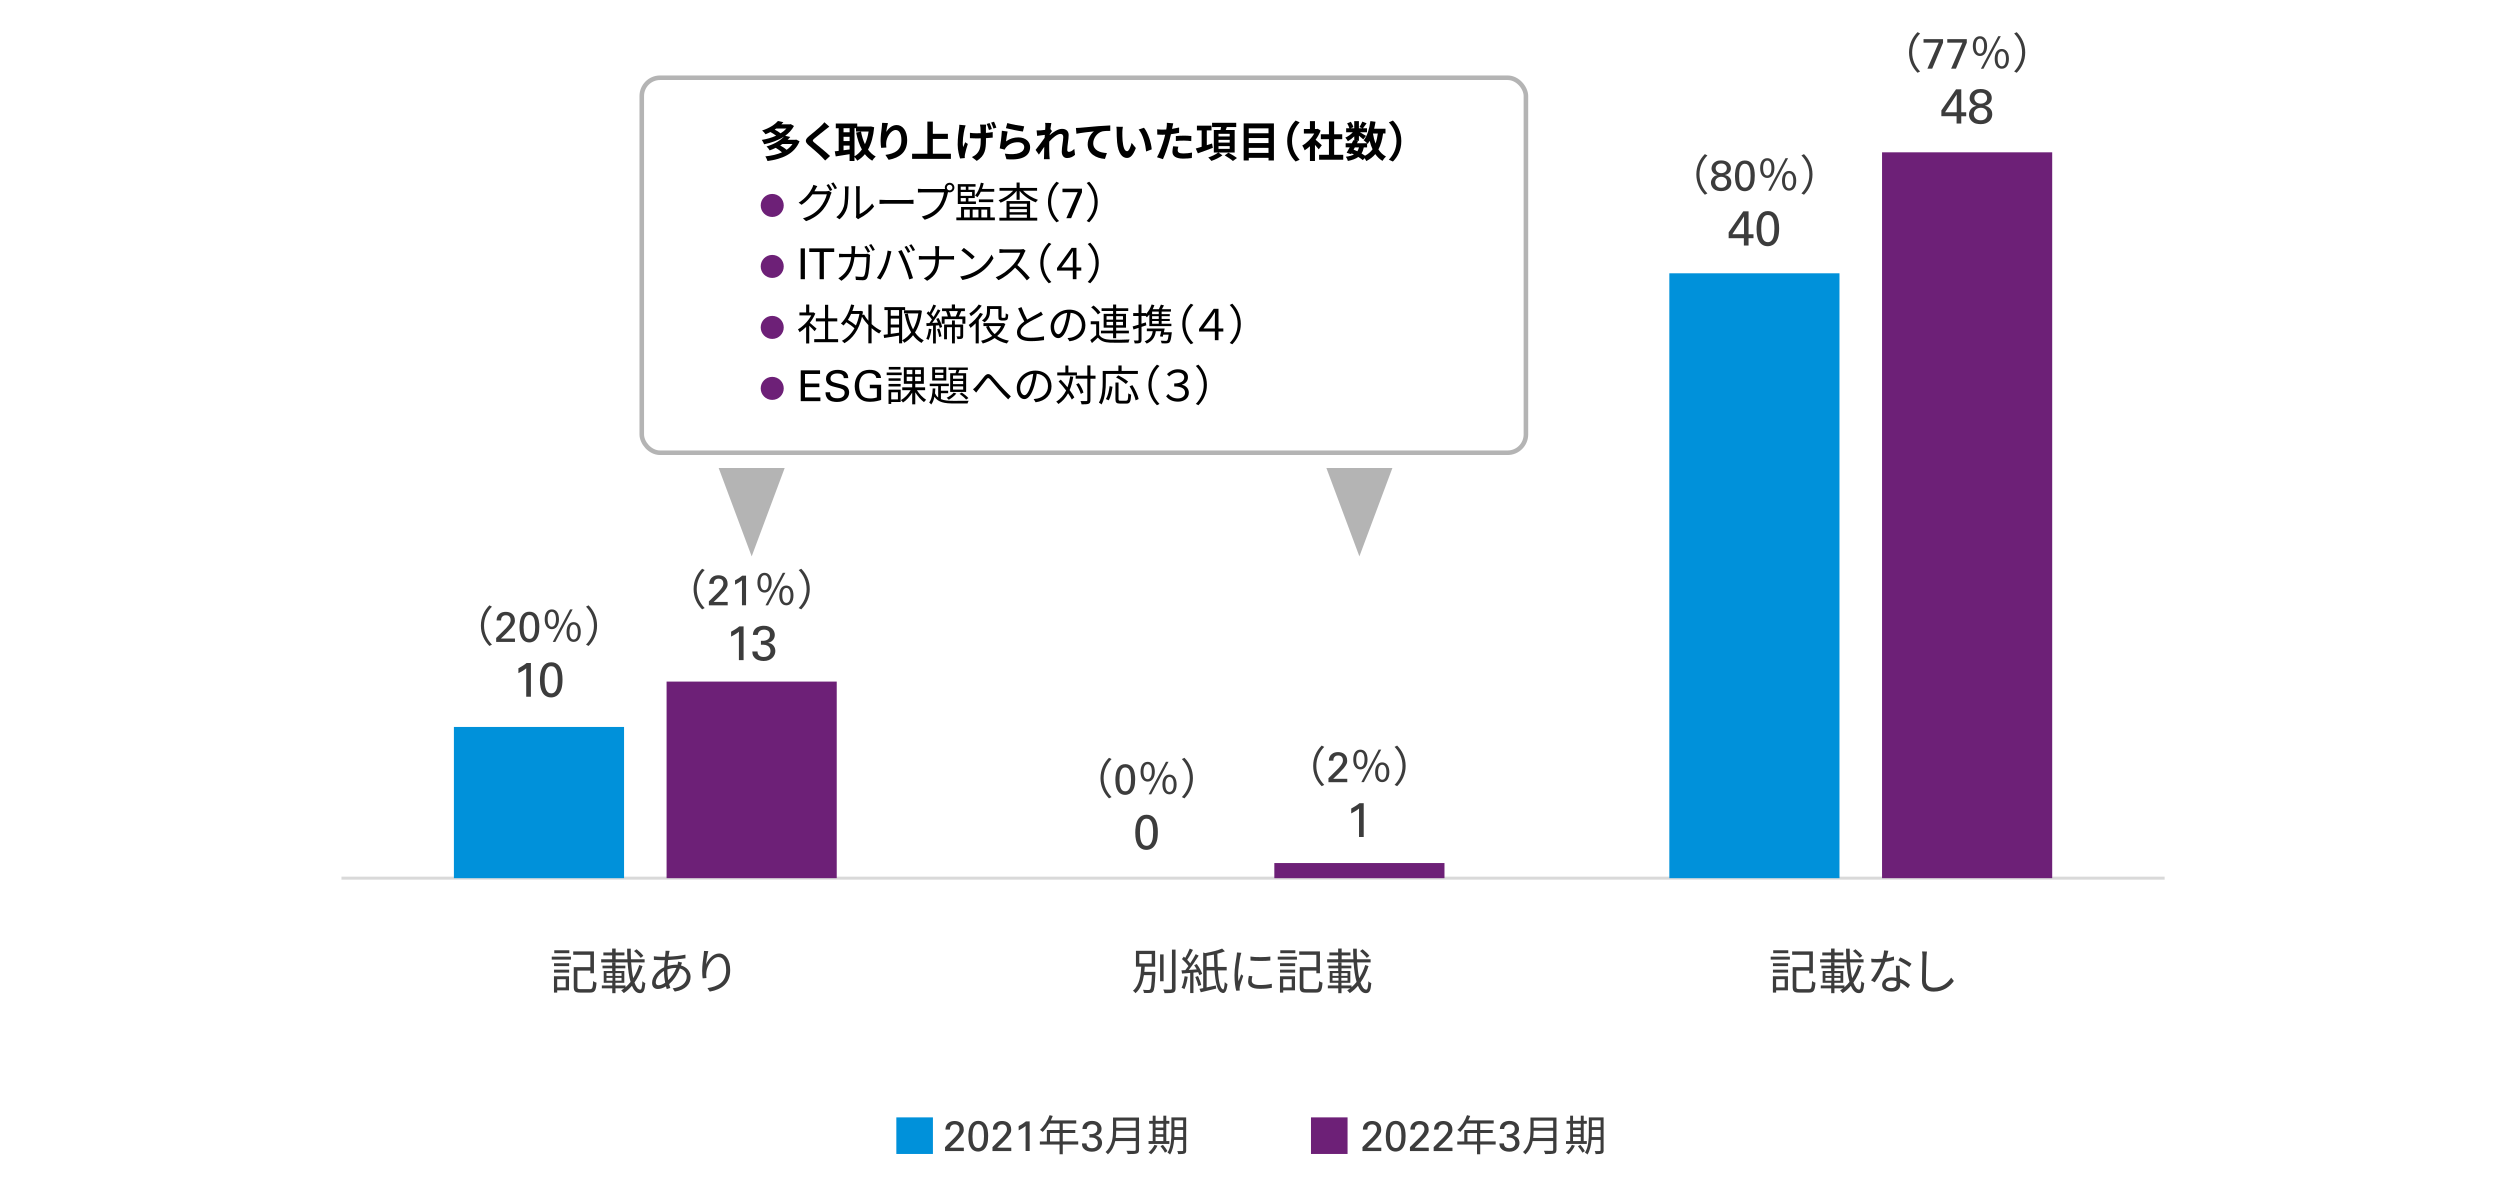 <?xml version="1.0" encoding="UTF-8"?>
<svg id="_レイヤー_1" data-name="レイヤー 1" xmlns="http://www.w3.org/2000/svg" viewBox="0 0 820 390">
  <defs>
    <style>
      .cls-1 {
        stroke: #b4b4b4;
        stroke-miterlimit: 10;
        stroke-width: 1.5px;
      }

      .cls-1, .cls-2 {
        fill: none;
      }

      .cls-2 {
        stroke: #d9d9d9;
        stroke-linejoin: round;
      }

      .cls-3 {
        fill: #0091da;
      }

      .cls-4 {
        fill: #6d2077;
      }

      .cls-5 {
        fill: #b4b4b4;
      }

      .cls-6 {
        fill: #3c3c3c;
      }
    </style>
  </defs>
  <line class="cls-2" x1="112" y1="288.04" x2="710" y2="288.04"/>
  <g>
    <g>
      <rect class="cls-4" x="218.64" y="223.56" width="55.81" height="64.48"/>
      <rect class="cls-4" x="417.98" y="283.08" width="55.81" height="4.96"/>
      <rect class="cls-4" x="617.31" y="49.96" width="55.81" height="238.08"/>
    </g>
    <g>
      <rect class="cls-3" x="148.88" y="238.44" width="55.81" height="49.6"/>
      <rect class="cls-3" x="547.54" y="89.64" width="55.81" height="198.4"/>
    </g>
  </g>
  <g>
    <path class="cls-6" d="M157.73,205.21c0-2.73,1.11-4.96,2.79-6.66l.84,.43c-1.61,1.67-2.6,3.74-2.6,6.23s.99,4.56,2.6,6.23l-.84,.43c-1.68-1.71-2.79-3.93-2.79-6.66Z"/>
    <path class="cls-6" d="M162.74,209.25l2.53-2.49c.27-.26,.53-.53,.79-.8,.26-.28,.49-.56,.71-.86,.28-.38,.47-.7,.57-.95,.1-.25,.15-.51,.15-.77,0-.12-.02-.27-.05-.45-.03-.18-.1-.35-.21-.52-.11-.17-.26-.31-.47-.43s-.48-.18-.83-.18c-.39,0-.69,.07-.9,.22s-.37,.31-.47,.5c-.1,.19-.16,.37-.18,.56-.02,.19-.03,.33-.03,.42h-1.47c0-.12,0-.27,.02-.43,.01-.17,.05-.35,.11-.54,.06-.19,.15-.38,.27-.58,.12-.2,.28-.39,.5-.57,.34-.29,.69-.48,1.07-.57s.72-.13,1.03-.13c.37,0,.74,.05,1.1,.15,.36,.1,.68,.27,.96,.49,.28,.22,.51,.52,.68,.88,.17,.36,.26,.8,.26,1.31,0,.16,0,.31-.02,.46-.01,.14-.06,.31-.13,.48-.07,.18-.18,.38-.33,.62-.15,.24-.35,.52-.62,.86-.08,.08-.2,.22-.37,.4-.17,.18-.35,.37-.54,.57s-.36,.39-.53,.57c-.17,.18-.28,.3-.35,.36l-1.69,1.61h4.61v1.11h-6.17v-1.27Z"/>
    <path class="cls-6" d="M170.4,205.79c0-.24,0-.54,.03-.88s.06-.71,.13-1.09c.07-.38,.17-.76,.31-1.14,.13-.38,.32-.72,.57-1.02,.24-.3,.54-.55,.9-.74s.8-.28,1.31-.28c.49,0,.9,.08,1.25,.24,.34,.16,.64,.37,.88,.64,.24,.27,.44,.57,.58,.91,.14,.34,.26,.69,.34,1.06,.08,.36,.13,.73,.16,1.09,.03,.37,.04,.7,.04,.99,0,1.15-.11,2.07-.34,2.76-.23,.69-.56,1.24-1,1.65-.17,.16-.34,.29-.52,.38-.18,.1-.36,.17-.53,.22s-.33,.09-.48,.11c-.15,.02-.28,.03-.39,.03-.33,0-.62-.04-.9-.13-.27-.08-.52-.2-.74-.35-.22-.15-.41-.32-.57-.52-.16-.2-.29-.4-.39-.62-.08-.16-.16-.34-.24-.54-.07-.2-.14-.43-.2-.7-.06-.27-.1-.57-.14-.91s-.06-.73-.06-1.17Zm1.34-.07c0,.54,.03,1.04,.09,1.51s.16,.87,.31,1.22c.14,.35,.34,.62,.58,.81,.24,.2,.55,.29,.91,.29,.4,0,.73-.12,.98-.36,.25-.24,.45-.54,.58-.92,.13-.38,.23-.79,.27-1.25,.05-.45,.07-.9,.07-1.34,0-.58-.03-1.11-.08-1.6-.06-.49-.16-.9-.3-1.25-.14-.35-.34-.61-.58-.81-.24-.19-.55-.29-.91-.29-.42,0-.76,.13-1.01,.38-.26,.25-.45,.57-.58,.95-.13,.38-.22,.81-.26,1.28s-.06,.92-.06,1.35Z"/>
    <path class="cls-6" d="M178.66,203.11c0-2.06,.92-3.23,2.34-3.23s2.34,1.18,2.34,3.23-.94,3.26-2.34,3.26-2.34-1.19-2.34-3.26Zm3.7,0c0-1.65-.55-2.44-1.36-2.44s-1.37,.78-1.37,2.44,.56,2.46,1.37,2.46,1.36-.83,1.36-2.46Zm4.62-3.23h.85l-5.68,10.67h-.85l5.68-10.67Zm-1.15,7.41c0-2.06,.92-3.23,2.32-3.23s2.34,1.18,2.34,3.23-.92,3.26-2.34,3.26-2.32-1.19-2.32-3.26Zm3.7,0c0-1.64-.55-2.44-1.37-2.44s-1.36,.8-1.36,2.44,.55,2.46,1.36,2.46,1.37-.83,1.37-2.46Z"/>
    <path class="cls-6" d="M195.84,205.21c0,2.73-1.11,4.96-2.79,6.66l-.84-.43c1.61-1.67,2.6-3.74,2.6-6.23s-.99-4.56-2.6-6.23l.84-.43c1.68,1.71,2.79,3.93,2.79,6.66Z"/>
    <path class="cls-6" d="M172.61,219.2c-.17,.15-.37,.3-.58,.45-.22,.15-.44,.29-.67,.43-.23,.14-.46,.27-.69,.39s-.44,.23-.63,.33v-1.6c.52-.28,1.02-.57,1.5-.88,.48-.31,.88-.6,1.18-.86h1.42v11.07h-1.54v-9.33Z"/>
    <path class="cls-6" d="M177.1,223.12c0-.28,.01-.61,.03-1.01,.02-.39,.07-.81,.15-1.25s.2-.87,.35-1.3c.15-.43,.37-.82,.65-1.17,.28-.35,.62-.63,1.03-.84,.41-.21,.91-.32,1.5-.32,.55,0,1.03,.09,1.42,.27,.39,.18,.73,.42,1.01,.73,.28,.3,.5,.65,.66,1.04,.17,.39,.29,.79,.38,1.21,.09,.42,.15,.83,.18,1.25s.05,.79,.05,1.14c0,1.31-.13,2.36-.39,3.15-.26,.79-.64,1.42-1.14,1.89-.19,.18-.39,.33-.6,.44s-.41,.2-.61,.26-.38,.1-.55,.12-.32,.03-.45,.03c-.37,0-.71-.05-1.02-.14-.31-.1-.59-.23-.84-.4-.25-.17-.47-.37-.65-.59-.18-.22-.33-.46-.45-.71-.1-.18-.19-.39-.27-.62-.09-.23-.16-.5-.22-.8-.06-.3-.12-.65-.16-1.04-.04-.39-.06-.83-.06-1.34Zm1.54-.08c0,.62,.03,1.19,.1,1.73,.07,.53,.19,1,.35,1.39,.17,.4,.39,.71,.66,.93,.28,.22,.62,.34,1.04,.34,.46,0,.83-.14,1.12-.41,.29-.27,.51-.62,.66-1.06,.16-.43,.26-.91,.31-1.42,.05-.52,.08-1.03,.08-1.53,0-.66-.03-1.27-.1-1.82-.06-.55-.18-1.03-.34-1.42-.17-.39-.39-.7-.66-.92s-.62-.33-1.04-.33c-.48,0-.87,.14-1.16,.43-.29,.29-.52,.65-.66,1.09-.15,.44-.25,.93-.3,1.46-.05,.54-.07,1.05-.07,1.54Z"/>
  </g>
  <g>
    <path class="cls-6" d="M227.5,193.21c0-2.73,1.11-4.96,2.79-6.66l.84,.43c-1.61,1.67-2.6,3.74-2.6,6.23s.99,4.56,2.6,6.23l-.84,.43c-1.68-1.71-2.79-3.93-2.79-6.66Z"/>
    <path class="cls-6" d="M232.51,197.25l2.53-2.49c.27-.26,.53-.53,.79-.8,.26-.28,.49-.56,.71-.86,.28-.38,.47-.7,.57-.95,.1-.25,.15-.51,.15-.77,0-.12-.02-.27-.05-.45-.03-.18-.1-.35-.21-.52-.11-.17-.26-.31-.47-.43s-.48-.18-.83-.18c-.39,0-.69,.07-.9,.22s-.37,.31-.47,.5c-.1,.19-.16,.37-.18,.56-.02,.19-.03,.33-.03,.42h-1.47c0-.12,0-.27,.02-.43,.01-.17,.05-.35,.11-.54,.06-.19,.15-.38,.27-.58,.12-.2,.28-.39,.5-.57,.34-.29,.69-.48,1.07-.57s.72-.13,1.03-.13c.37,0,.74,.05,1.1,.15,.36,.1,.68,.27,.96,.49,.28,.22,.51,.52,.68,.88,.17,.36,.26,.8,.26,1.31,0,.16,0,.31-.02,.46-.01,.14-.06,.31-.13,.48-.07,.18-.18,.38-.33,.62-.15,.24-.35,.52-.62,.86-.08,.08-.2,.22-.37,.4-.17,.18-.35,.37-.54,.57s-.36,.39-.53,.57c-.17,.18-.28,.3-.35,.36l-1.69,1.61h4.61v1.11h-6.17v-1.27Z"/>
    <path class="cls-6" d="M243.34,190.36c-.15,.13-.32,.26-.51,.39-.19,.13-.39,.26-.59,.38-.2,.12-.4,.24-.6,.34-.2,.11-.38,.2-.55,.29v-1.4c.46-.24,.9-.5,1.32-.77,.42-.27,.76-.52,1.04-.76h1.25v9.69h-1.34v-8.16Z"/>
    <path class="cls-6" d="M248.43,191.11c0-2.06,.92-3.23,2.34-3.23s2.34,1.18,2.34,3.23-.94,3.26-2.34,3.26-2.34-1.19-2.34-3.26Zm3.7,0c0-1.65-.55-2.44-1.36-2.44s-1.37,.78-1.37,2.44,.56,2.46,1.37,2.46,1.36-.83,1.36-2.46Zm4.62-3.23h.85l-5.68,10.67h-.85l5.68-10.67Zm-1.15,7.41c0-2.06,.92-3.23,2.32-3.23s2.34,1.18,2.34,3.23-.92,3.26-2.34,3.26-2.32-1.19-2.32-3.26Zm3.7,0c0-1.64-.55-2.44-1.37-2.44s-1.36,.8-1.36,2.44,.55,2.46,1.36,2.46,1.37-.83,1.37-2.46Z"/>
    <path class="cls-6" d="M265.6,193.21c0,2.73-1.11,4.96-2.79,6.66l-.84-.43c1.61-1.67,2.6-3.74,2.6-6.23s-.99-4.56-2.6-6.23l.84-.43c1.68,1.71,2.79,3.93,2.79,6.66Z"/>
    <path class="cls-6" d="M242.37,207.2c-.17,.15-.37,.3-.58,.45-.22,.15-.44,.29-.67,.43-.23,.14-.46,.27-.69,.39s-.44,.23-.63,.33v-1.6c.52-.28,1.02-.57,1.5-.88,.48-.31,.88-.6,1.18-.86h1.42v11.07h-1.54v-9.33Z"/>
    <path class="cls-6" d="M248.47,213.68c-.01,.54,.16,.98,.5,1.31,.34,.33,.85,.5,1.54,.5,.38,0,.72-.06,1-.17,.28-.11,.51-.26,.69-.45,.18-.19,.31-.4,.39-.63,.08-.23,.13-.47,.13-.72,0-.29-.05-.54-.14-.77-.09-.22-.21-.42-.36-.58s-.32-.29-.51-.39c-.19-.1-.39-.17-.59-.22-.29-.05-.55-.08-.78-.09-.23,0-.48,0-.76,0v-1.29c.28,.02,.59,.02,.93,0s.66-.11,.97-.24c.3-.13,.56-.33,.76-.6,.2-.27,.3-.62,.3-1.07,0-.62-.19-1.06-.56-1.34-.38-.27-.84-.41-1.4-.41-.2,0-.42,.03-.64,.08-.23,.05-.43,.15-.63,.28-.19,.13-.36,.31-.5,.54-.14,.22-.22,.51-.26,.85h-1.6c.01-.46,.09-.85,.23-1.18s.32-.6,.53-.82c.21-.22,.45-.41,.72-.54s.53-.24,.79-.31,.51-.11,.73-.14c.23-.02,.42-.03,.57-.03,.61,0,1.13,.08,1.58,.25,.45,.17,.82,.39,1.13,.67,.3,.28,.53,.6,.68,.96,.15,.36,.22,.73,.22,1.11,0,.22-.03,.47-.1,.74-.07,.27-.19,.52-.36,.77-.17,.25-.4,.47-.68,.66-.28,.2-.64,.34-1.06,.44,.59,.08,1.04,.26,1.37,.53s.56,.55,.71,.86c.15,.3,.23,.58,.26,.84s.04,.41,.04,.46c0,.38-.08,.77-.24,1.16-.16,.39-.4,.74-.72,1.06-.32,.31-.72,.57-1.2,.76-.48,.19-1.04,.29-1.68,.29-.59,0-1.15-.09-1.7-.27-.54-.18-.99-.47-1.34-.88-.16-.17-.29-.35-.38-.53s-.15-.36-.19-.54c-.04-.18-.06-.34-.07-.5s-.02-.29-.02-.41h1.7Z"/>
  </g>
  <g>
    <path class="cls-6" d="M360.96,255.21c0-2.73,1.11-4.96,2.79-6.66l.84,.43c-1.61,1.67-2.6,3.74-2.6,6.23s.99,4.56,2.6,6.23l-.84,.43c-1.68-1.71-2.79-3.93-2.79-6.66Z"/>
    <path class="cls-6" d="M365.84,255.79c0-.24,0-.54,.03-.88s.06-.71,.13-1.09c.07-.38,.17-.76,.31-1.14,.13-.38,.32-.72,.57-1.02,.24-.3,.54-.55,.9-.74s.8-.28,1.31-.28c.49,0,.9,.08,1.25,.24,.34,.16,.64,.37,.88,.64,.24,.27,.44,.57,.58,.91,.14,.34,.26,.69,.34,1.06,.08,.36,.13,.73,.16,1.09,.03,.37,.04,.7,.04,.99,0,1.15-.11,2.07-.34,2.76-.23,.69-.56,1.24-1,1.65-.17,.16-.34,.29-.52,.38-.18,.1-.36,.17-.53,.22s-.33,.09-.48,.11c-.15,.02-.28,.03-.39,.03-.33,0-.62-.04-.9-.13-.27-.08-.52-.2-.74-.35-.22-.15-.41-.32-.57-.52-.16-.2-.29-.4-.39-.62-.08-.16-.16-.34-.24-.54-.07-.2-.14-.43-.2-.7-.06-.27-.1-.57-.14-.91s-.06-.73-.06-1.17Zm1.34-.07c0,.54,.03,1.04,.09,1.51s.16,.87,.31,1.22c.14,.35,.34,.62,.58,.81,.24,.2,.55,.29,.91,.29,.4,0,.73-.12,.98-.36,.25-.24,.45-.54,.58-.92,.13-.38,.23-.79,.27-1.25,.05-.45,.07-.9,.07-1.34,0-.58-.03-1.11-.08-1.6-.06-.49-.16-.9-.3-1.25-.14-.35-.34-.61-.58-.81-.24-.19-.55-.29-.91-.29-.42,0-.76,.13-1.01,.38-.26,.25-.45,.57-.58,.95-.13,.38-.22,.81-.26,1.28s-.06,.92-.06,1.35Z"/>
    <path class="cls-6" d="M374.1,253.11c0-2.06,.92-3.23,2.34-3.23s2.34,1.18,2.34,3.23-.94,3.26-2.34,3.26-2.34-1.19-2.34-3.26Zm3.7,0c0-1.65-.55-2.44-1.36-2.44s-1.37,.78-1.37,2.44,.56,2.46,1.37,2.46,1.36-.83,1.36-2.46Zm4.62-3.23h.85l-5.68,10.67h-.85l5.68-10.67Zm-1.15,7.41c0-2.06,.92-3.23,2.32-3.23s2.34,1.18,2.34,3.23-.92,3.26-2.34,3.26-2.32-1.19-2.32-3.26Zm3.7,0c0-1.64-.55-2.44-1.37-2.44s-1.36,.8-1.36,2.44,.55,2.46,1.36,2.46,1.37-.83,1.37-2.46Z"/>
    <path class="cls-6" d="M391.28,255.21c0,2.73-1.11,4.96-2.79,6.66l-.84-.43c1.61-1.67,2.6-3.74,2.6-6.23s-.99-4.56-2.6-6.23l.84-.43c1.68,1.71,2.79,3.93,2.79,6.66Z"/>
    <path class="cls-6" d="M372.37,273.12c0-.28,.01-.61,.03-1.01,.02-.39,.07-.81,.15-1.25s.2-.87,.35-1.3c.15-.43,.37-.82,.65-1.17,.28-.35,.62-.63,1.03-.84,.41-.21,.91-.32,1.5-.32,.55,0,1.03,.09,1.42,.27,.39,.18,.73,.42,1.01,.73,.28,.3,.5,.65,.66,1.04,.17,.39,.29,.79,.38,1.21,.09,.42,.15,.83,.18,1.25s.05,.79,.05,1.14c0,1.31-.13,2.36-.39,3.15-.26,.79-.64,1.42-1.14,1.89-.19,.18-.39,.33-.6,.44s-.41,.2-.61,.26-.38,.1-.55,.12-.32,.03-.45,.03c-.37,0-.71-.05-1.02-.14-.31-.1-.59-.23-.84-.4-.25-.17-.47-.37-.65-.59-.18-.22-.33-.46-.45-.71-.1-.18-.19-.39-.27-.62-.09-.23-.16-.5-.22-.8-.06-.3-.12-.65-.16-1.04-.04-.39-.06-.83-.06-1.34Zm1.54-.08c0,.62,.03,1.19,.1,1.73,.07,.53,.19,1,.35,1.39,.17,.4,.39,.71,.66,.93,.28,.22,.62,.34,1.04,.34,.46,0,.83-.14,1.12-.41,.29-.27,.51-.62,.66-1.06,.16-.43,.26-.91,.31-1.42,.05-.52,.08-1.03,.08-1.53,0-.66-.03-1.27-.1-1.82-.06-.55-.18-1.03-.34-1.42-.17-.39-.39-.7-.66-.92s-.62-.33-1.04-.33c-.48,0-.87,.14-1.16,.43-.29,.29-.52,.65-.66,1.09-.15,.44-.25,.93-.3,1.46-.05,.54-.07,1.05-.07,1.54Z"/>
  </g>
  <g>
    <path class="cls-6" d="M430.72,251.21c0-2.73,1.11-4.96,2.79-6.66l.84,.43c-1.61,1.67-2.6,3.74-2.6,6.23s.99,4.56,2.6,6.23l-.84,.43c-1.68-1.71-2.79-3.93-2.79-6.66Z"/>
    <path class="cls-6" d="M435.73,255.25l2.53-2.49c.27-.26,.53-.53,.79-.8,.26-.28,.49-.56,.71-.86,.28-.38,.47-.7,.57-.95,.1-.25,.15-.51,.15-.77,0-.12-.02-.27-.05-.45-.03-.18-.1-.35-.21-.52-.11-.17-.26-.31-.47-.43s-.48-.18-.83-.18c-.39,0-.69,.07-.9,.22s-.37,.31-.47,.5c-.1,.19-.16,.37-.18,.56-.02,.19-.03,.33-.03,.42h-1.47c0-.12,0-.27,.02-.43,.01-.17,.05-.35,.11-.54,.06-.19,.15-.38,.27-.58,.12-.2,.28-.39,.5-.57,.34-.29,.69-.48,1.07-.57s.72-.13,1.03-.13c.37,0,.74,.05,1.1,.15,.36,.1,.68,.27,.96,.49,.28,.22,.51,.52,.68,.88,.17,.36,.26,.8,.26,1.31,0,.16,0,.31-.02,.46-.01,.14-.06,.31-.13,.48-.07,.18-.18,.38-.33,.62-.15,.24-.35,.52-.62,.86-.08,.08-.2,.22-.37,.4-.17,.18-.35,.37-.54,.57s-.36,.39-.53,.57c-.17,.18-.28,.3-.35,.36l-1.69,1.61h4.61v1.11h-6.17v-1.27Z"/>
    <path class="cls-6" d="M443.87,249.11c0-2.06,.92-3.23,2.34-3.23s2.34,1.18,2.34,3.23-.94,3.26-2.34,3.26-2.34-1.19-2.34-3.26Zm3.7,0c0-1.65-.55-2.44-1.36-2.44s-1.37,.78-1.37,2.44,.56,2.46,1.37,2.46,1.36-.83,1.36-2.46Zm4.62-3.23h.85l-5.68,10.67h-.85l5.68-10.67Zm-1.15,7.41c0-2.06,.92-3.23,2.32-3.23s2.34,1.18,2.34,3.23-.92,3.26-2.34,3.26-2.32-1.19-2.32-3.26Zm3.7,0c0-1.64-.55-2.44-1.37-2.44s-1.36,.8-1.36,2.44,.55,2.46,1.36,2.46,1.37-.83,1.37-2.46Z"/>
    <path class="cls-6" d="M461.05,251.21c0,2.73-1.11,4.96-2.79,6.66l-.84-.43c1.61-1.67,2.6-3.74,2.6-6.23s-.99-4.56-2.6-6.23l.84-.43c1.68,1.71,2.79,3.93,2.79,6.66Z"/>
    <path class="cls-6" d="M445.77,265.2c-.17,.15-.37,.3-.58,.45-.22,.15-.44,.29-.67,.43-.23,.14-.46,.27-.69,.39s-.44,.23-.63,.33v-1.6c.52-.28,1.02-.57,1.5-.88,.48-.31,.88-.6,1.18-.86h1.42v11.07h-1.54v-9.33Z"/>
  </g>
  <g>
    <path class="cls-6" d="M556.4,57.21c0-2.73,1.11-4.96,2.79-6.66l.84,.43c-1.61,1.67-2.6,3.74-2.6,6.23s.99,4.56,2.6,6.23l-.84,.43c-1.68-1.71-2.79-3.93-2.79-6.66Z"/>
    <path class="cls-6" d="M563.33,57.42c-.64-.14-1.13-.41-1.46-.82-.33-.41-.49-.85-.49-1.34,0-.21,.04-.47,.13-.78,.09-.3,.25-.59,.48-.87,.23-.27,.55-.51,.96-.71,.41-.2,.93-.29,1.56-.29,.51,0,.97,.06,1.37,.2s.73,.31,1.01,.55c.28,.23,.49,.51,.63,.82,.15,.31,.22,.66,.22,1.03,0,.24-.04,.48-.12,.71s-.2,.45-.36,.64c-.16,.2-.36,.37-.62,.52-.25,.15-.55,.26-.88,.32,.14,.04,.33,.1,.57,.18s.47,.22,.7,.4c.23,.18,.43,.42,.59,.72s.25,.68,.25,1.15c0,.34-.06,.67-.18,1.01-.12,.34-.32,.64-.58,.91-.27,.27-.61,.49-1.04,.66-.42,.17-.94,.26-1.53,.26-.42,0-.85-.05-1.3-.16-.45-.11-.85-.32-1.2-.65-.26-.24-.47-.53-.62-.88-.15-.34-.23-.7-.23-1.07,0-.33,.06-.65,.19-.96,.13-.31,.31-.59,.55-.82,.23-.23,.47-.4,.71-.49,.24-.09,.47-.18,.69-.25Zm-.74,2.39c0,.19,.03,.38,.1,.6,.07,.21,.17,.4,.33,.58,.15,.18,.36,.32,.6,.43,.25,.11,.55,.17,.92,.17,.39,0,.71-.06,.96-.18,.25-.12,.44-.27,.59-.46,.14-.18,.25-.38,.3-.59,.06-.21,.08-.41,.08-.59,0-.54-.18-.97-.53-1.3-.36-.32-.82-.48-1.38-.48-.3,0-.57,.05-.82,.14s-.45,.22-.62,.38c-.17,.16-.31,.36-.4,.58s-.14,.46-.14,.71Zm3.81-4.58c0-.45-.16-.82-.47-1.13-.31-.3-.76-.46-1.35-.46-.53,0-.97,.14-1.32,.43s-.52,.67-.52,1.15c0,.23,.05,.45,.14,.64,.09,.19,.22,.36,.38,.5,.16,.14,.35,.25,.57,.32,.22,.07,.46,.11,.71,.11,.53,0,.97-.14,1.33-.43,.35-.28,.53-.67,.53-1.14Z"/>
    <path class="cls-6" d="M569.07,57.79c0-.24,0-.54,.03-.88s.06-.71,.13-1.09c.07-.38,.17-.76,.31-1.14,.13-.38,.32-.72,.57-1.02,.24-.3,.54-.55,.9-.74s.8-.28,1.31-.28c.49,0,.9,.08,1.25,.24,.34,.16,.64,.37,.88,.64,.24,.27,.44,.57,.58,.91,.14,.34,.26,.69,.34,1.06,.08,.36,.13,.73,.16,1.09,.03,.37,.04,.7,.04,.99,0,1.15-.11,2.07-.34,2.76-.23,.69-.56,1.24-1,1.65-.17,.16-.34,.29-.52,.38-.18,.1-.36,.17-.53,.22s-.33,.09-.48,.11c-.15,.02-.28,.03-.39,.03-.33,0-.62-.04-.9-.13-.27-.08-.52-.2-.74-.35-.22-.15-.41-.32-.57-.52-.16-.2-.29-.4-.39-.62-.08-.16-.16-.34-.24-.54-.07-.2-.14-.43-.2-.7-.06-.27-.1-.57-.14-.91s-.06-.73-.06-1.17Zm1.34-.07c0,.54,.03,1.04,.09,1.51s.16,.87,.31,1.22c.14,.35,.34,.62,.58,.81,.24,.2,.55,.29,.91,.29,.4,0,.73-.12,.98-.36,.25-.24,.45-.54,.58-.92,.13-.38,.23-.79,.27-1.25,.05-.45,.07-.9,.07-1.34,0-.58-.03-1.11-.08-1.6-.06-.49-.16-.9-.3-1.25-.14-.35-.34-.61-.58-.81-.24-.19-.55-.29-.91-.29-.42,0-.76,.13-1.01,.38-.26,.25-.45,.57-.58,.95-.13,.38-.22,.81-.26,1.28s-.06,.92-.06,1.35Z"/>
    <path class="cls-6" d="M577.33,55.11c0-2.06,.92-3.23,2.34-3.23s2.34,1.18,2.34,3.23-.94,3.26-2.34,3.26-2.34-1.19-2.34-3.26Zm3.7,0c0-1.65-.55-2.44-1.36-2.44s-1.37,.78-1.37,2.44,.56,2.46,1.37,2.46,1.36-.83,1.36-2.46Zm4.62-3.23h.85l-5.68,10.67h-.85l5.68-10.67Zm-1.15,7.41c0-2.06,.92-3.23,2.32-3.23s2.34,1.18,2.34,3.23-.92,3.26-2.34,3.26-2.32-1.19-2.32-3.26Zm3.7,0c0-1.64-.55-2.44-1.37-2.44s-1.36,.8-1.36,2.44,.55,2.46,1.36,2.46,1.37-.83,1.37-2.46Z"/>
    <path class="cls-6" d="M594.5,57.21c0,2.73-1.11,4.96-2.79,6.66l-.84-.43c1.61-1.67,2.6-3.74,2.6-6.23s-.99-4.56-2.6-6.23l.84-.43c1.68,1.71,2.79,3.93,2.79,6.66Z"/>
    <path class="cls-6" d="M571.99,78.12h-4.99v-1.9l4.8-6.91h1.73v7.52h1.62v1.3h-1.62v2.4h-1.54v-2.4Zm.05-1.3v-5.84l-3.82,5.84h3.82Z"/>
    <path class="cls-6" d="M576.15,75.12c0-.28,.01-.61,.03-1.01,.02-.39,.07-.81,.15-1.25s.2-.87,.35-1.3c.15-.43,.37-.82,.65-1.17,.28-.35,.62-.63,1.03-.84,.41-.21,.91-.32,1.5-.32,.55,0,1.03,.09,1.42,.27,.39,.18,.73,.42,1.01,.73,.28,.3,.5,.65,.66,1.04,.17,.39,.29,.79,.38,1.21,.09,.42,.15,.83,.18,1.25s.05,.79,.05,1.14c0,1.31-.13,2.36-.39,3.15-.26,.79-.64,1.42-1.14,1.89-.19,.18-.39,.33-.6,.44s-.41,.2-.61,.26-.38,.1-.55,.12-.32,.03-.45,.03c-.37,0-.71-.05-1.02-.14-.31-.1-.59-.23-.84-.4-.25-.17-.47-.37-.65-.59-.18-.22-.33-.46-.45-.71-.1-.18-.19-.39-.27-.62-.09-.23-.16-.5-.22-.8-.06-.3-.12-.65-.16-1.04-.04-.39-.06-.83-.06-1.34Zm1.54-.08c0,.62,.03,1.19,.1,1.73,.07,.53,.19,1,.35,1.39,.17,.4,.39,.71,.66,.93,.28,.22,.62,.34,1.04,.34,.46,0,.83-.14,1.12-.41,.29-.27,.51-.62,.66-1.06,.16-.43,.26-.91,.31-1.42,.05-.52,.08-1.03,.08-1.53,0-.66-.03-1.27-.1-1.82-.06-.55-.18-1.03-.34-1.42-.17-.39-.39-.7-.66-.92s-.62-.33-1.04-.33c-.48,0-.87,.14-1.16,.43-.29,.29-.52,.65-.66,1.09-.15,.44-.25,.93-.3,1.46-.05,.54-.07,1.05-.07,1.54Z"/>
  </g>
  <g>
    <path class="cls-6" d="M626.16,17.21c0-2.73,1.11-4.96,2.79-6.66l.84,.43c-1.61,1.67-2.6,3.74-2.6,6.23s.99,4.56,2.6,6.23l-.84,.43c-1.68-1.71-2.79-3.93-2.79-6.66Z"/>
    <path class="cls-6" d="M630.92,12.84h6.4v1.18l-3.56,8.51h-1.58l3.72-8.53h-4.98v-1.16Z"/>
    <path class="cls-6" d="M638.71,12.84h6.4v1.18l-3.56,8.51h-1.58l3.72-8.53h-4.98v-1.16Z"/>
    <path class="cls-6" d="M647.09,15.11c0-2.06,.92-3.23,2.34-3.23s2.34,1.18,2.34,3.23-.94,3.26-2.34,3.26-2.34-1.19-2.34-3.26Zm3.7,0c0-1.65-.55-2.44-1.36-2.44s-1.37,.78-1.37,2.44,.56,2.46,1.37,2.46,1.36-.83,1.36-2.46Zm4.62-3.23h.85l-5.68,10.67h-.85l5.68-10.67Zm-1.15,7.41c0-2.06,.92-3.23,2.32-3.23s2.34,1.18,2.34,3.23-.92,3.26-2.34,3.26-2.32-1.19-2.32-3.26Zm3.7,0c0-1.64-.55-2.44-1.37-2.44s-1.36,.8-1.36,2.44,.55,2.46,1.36,2.46,1.37-.83,1.37-2.46Z"/>
    <path class="cls-6" d="M664.27,17.21c0,2.73-1.11,4.96-2.79,6.66l-.84-.43c1.61-1.67,2.6-3.74,2.6-6.23s-.99-4.56-2.6-6.23l.84-.43c1.68,1.71,2.79,3.93,2.79,6.66Z"/>
    <path class="cls-6" d="M641.76,38.12h-4.99v-1.9l4.8-6.91h1.73v7.52h1.62v1.3h-1.62v2.4h-1.54v-2.4Zm.05-1.3v-5.84l-3.82,5.84h3.82Z"/>
    <path class="cls-6" d="M648.26,34.69c-.74-.16-1.29-.47-1.66-.94s-.56-.97-.56-1.53c0-.25,.05-.54,.15-.89s.29-.68,.55-.99c.27-.31,.63-.58,1.1-.81,.46-.22,1.06-.34,1.78-.34,.59,0,1.11,.07,1.56,.22s.84,.36,1.15,.62c.31,.27,.55,.58,.72,.94,.17,.36,.25,.75,.25,1.18,0,.28-.05,.55-.14,.82-.09,.27-.23,.51-.41,.74-.18,.22-.42,.42-.7,.59-.29,.17-.62,.29-1.01,.37,.16,.04,.38,.11,.65,.21,.27,.1,.54,.25,.8,.46,.26,.21,.49,.48,.68,.82,.19,.34,.29,.78,.29,1.31,0,.38-.07,.77-.21,1.15-.14,.38-.36,.73-.66,1.04s-.7,.56-1.18,.76-1.07,.3-1.75,.3c-.48,0-.98-.06-1.49-.18-.51-.12-.97-.37-1.38-.74-.3-.28-.54-.61-.71-1-.18-.39-.26-.8-.26-1.22,0-.37,.07-.74,.22-1.1,.14-.36,.35-.67,.63-.94,.27-.27,.54-.45,.82-.56,.28-.11,.54-.2,.78-.29Zm-.85,2.74c0,.21,.04,.44,.11,.68,.07,.24,.2,.46,.38,.66,.18,.2,.41,.37,.69,.5s.63,.19,1.05,.19c.45,0,.82-.07,1.1-.21,.28-.14,.51-.31,.67-.52,.17-.21,.28-.43,.35-.67,.06-.24,.1-.47,.1-.68,0-.62-.2-1.11-.61-1.48-.41-.37-.93-.55-1.57-.55-.34,0-.65,.05-.93,.16s-.52,.25-.71,.44c-.2,.19-.35,.41-.46,.66s-.16,.53-.16,.82Zm4.35-5.23c0-.51-.18-.94-.54-1.29-.36-.35-.87-.52-1.54-.52-.61,0-1.11,.16-1.5,.49-.39,.33-.59,.77-.59,1.32,0,.27,.05,.51,.16,.73,.11,.22,.25,.41,.43,.57s.4,.28,.65,.37c.25,.08,.52,.13,.81,.13,.61,0,1.11-.16,1.52-.49,.41-.32,.61-.76,.61-1.3Z"/>
  </g>
  <g>
    <path class="cls-6" d="M180.97,313.79h6.3v.97h-6.3v-.97Zm5.66,11.04h-3.87v.74h-1.06v-5.36h4.93v4.62Zm-4.91-8.88h4.96v.94h-4.96v-.94Zm0,2.11h4.96v.96h-4.96v-.96Zm5.02-5.41h-4.94v-.96h4.94v.96Zm-3.98,8.53v2.69h2.8v-2.69h-2.8Zm10.69,3.27c.86,0,.99-.42,1.09-2.64,.29,.22,.78,.42,1.12,.5-.18,2.56-.54,3.26-2.13,3.26h-3.2c-1.65,0-2.14-.37-2.14-1.87v-6.48h5.44v-4.05h-5.62v-1.12h6.8v7.18h-1.18v-.88h-4.24v5.34c0,.62,.16,.75,1.04,.75h3.02Z"/>
    <path class="cls-6" d="M210.75,316.88c-.64,1.97-1.52,3.81-2.64,5.38,.5,1.49,1.14,2.34,1.89,2.34,.42,0,.61-.77,.7-2.74,.26,.26,.66,.51,.96,.61-.19,2.53-.61,3.28-1.78,3.28s-1.98-.9-2.61-2.4c-.8,.93-1.68,1.74-2.67,2.4-.19-.27-.56-.64-.85-.88,.35-.21,.69-.45,1.01-.7h-2.88v1.6h-1.06v-1.6h-3.42v-.93h3.42v-.87h-2.8v-3.88h2.78v-.87h-3.18v-.89h3.17v-1.01h1.1v1.01h3.22v.89h-3.22v.87h2.88v3.88h-2.9v.87h3.3v.57c.59-.51,1.15-1.09,1.65-1.73-.5-1.71-.8-3.94-.98-6.42h-8.66v-1.01h3.6v-1.28h-2.88v-.96h2.88v-1.28h1.15v1.28h2.88v.96h-2.88v1.28h3.86c-.06-1.12-.1-2.29-.1-3.49h1.2c-.02,1.22,.02,2.38,.06,3.49h4.48v1.01h-4.43c.14,1.99,.37,3.74,.69,5.17,.83-1.31,1.5-2.77,1.97-4.3l1.07,.35Zm-11.82,3.2h1.97v-.9h-1.97v.9Zm0,1.58h1.97v-.91h-1.97v.91Zm4.93-2.48h-2.03v.9h2.03v-.9Zm0,1.57h-2.03v.91h2.03v-.91Zm6.3-6.57c-.45-.62-1.39-1.58-2.21-2.24l.85-.58c.82,.62,1.79,1.54,2.22,2.16l-.86,.66Z"/>
    <path class="cls-6" d="M223.34,316.67c1.98,.53,3.17,2,3.17,3.74,0,2.27-1.5,4.26-5.18,4.83l-.69-1.07c2.85-.3,4.61-1.78,4.61-3.82,0-1.2-.78-2.29-2.27-2.69-.88,2.24-2.16,3.98-3.5,5.12,.13,.45,.26,.88,.38,1.28l-1.17,.35c-.08-.27-.18-.56-.26-.88-.86,.53-1.81,.86-2.66,.86-1.07,0-1.89-.64-1.89-2,0-2.03,1.78-4.13,3.95-5.12,.03-.8,.11-1.6,.18-2.34-.34,.02-.66,.02-.96,.02-.69,0-1.92-.06-2.56-.1l-.03-1.2c.54,.08,1.94,.19,2.61,.19,.35,0,.7,0,1.06-.02,.05-.46,.1-.88,.13-1.22,.03-.26,.05-.56,.05-.75l1.34,.03c-.08,.21-.14,.5-.19,.71-.06,.34-.13,.74-.19,1.2,2-.1,3.92-.3,5.55-.67l.02,1.2c-1.66,.27-3.78,.48-5.71,.58-.06,.61-.11,1.28-.16,1.95,.88-.27,1.86-.42,2.66-.42,.19,0,.38,0,.58,.02l.05-.14c.06-.24,.14-.66,.16-.91l1.28,.32c-.1,.21-.22,.64-.32,.88l-.02,.06Zm-5.55,1.81c-1.54,.88-2.7,2.45-2.7,3.73,0,.64,.3,.96,.9,.96s1.38-.27,2.18-.83c-.22-1.14-.37-2.4-.37-3.58v-.27Zm3.81-.99c-1.02,0-1.94,.22-2.69,.5v.62c0,1.01,.11,1.97,.27,2.88,1.04-.98,1.98-2.26,2.67-4h-.26Z"/>
    <path class="cls-6" d="M232.32,311.95c-.34,1.17-.64,3.3-.74,4.4,.62-1.63,2.29-3.6,4.29-3.6,2.11,0,3.63,2.11,3.63,5.44,0,4.4-2.77,6.34-6.7,7.06l-.75-1.15c3.44-.53,6.13-1.9,6.13-5.89,0-2.5-.83-4.29-2.51-4.29-1.97,0-3.79,2.86-3.98,4.94-.08,.61-.08,1.15,.03,1.94l-1.25,.1c-.08-.59-.16-1.49-.16-2.51,0-1.5,.29-3.84,.48-5.12,.06-.5,.11-.98,.13-1.36l1.41,.05Z"/>
  </g>
  <g>
    <path class="cls-6" d="M378.99,318.78s-.02,.37-.02,.51c-.19,3.98-.35,5.44-.78,5.94-.27,.32-.54,.42-1.02,.45-.4,.05-1.18,.03-1.95,0-.03-.32-.14-.77-.34-1.04,.78,.08,1.54,.08,1.82,.08,.27,0,.4-.03,.54-.18,.29-.32,.45-1.54,.59-4.69h-2.62c-.35,2.32-1.1,4.53-2.78,5.92-.16-.26-.53-.64-.82-.82,2.17-1.73,2.56-4.99,2.72-7.89h-1.74v-5.2h6.29v5.2h-3.39c-.03,.56-.08,1.14-.14,1.71h3.65Zm-5.3-2.77h4.07v-3.07h-4.07v3.07Zm7.97,5.84h-1.15v-8.8h1.15v8.8Zm3.92-10.4v12.72c0,.8-.22,1.17-.72,1.38-.53,.19-1.42,.21-2.88,.21-.06-.32-.24-.86-.43-1.2,1.12,.05,2.13,.03,2.43,.02,.29,0,.42-.1,.42-.4v-12.72h1.18Z"/>
    <path class="cls-6" d="M391.45,319.01v6.71h-1.07v-6.61c-.98,.08-1.89,.16-2.67,.22l-.18-1.07,1.25-.06c.32-.4,.66-.86,1.01-1.34-.48-.71-1.34-1.63-2.11-2.3l.61-.78c.14,.13,.3,.27,.46,.4,.54-.9,1.14-2.14,1.47-3.04l1.07,.42c-.56,1.09-1.26,2.38-1.89,3.28,.4,.38,.75,.8,.99,1.14,.69-1.04,1.33-2.11,1.79-3.01l.99,.48c-.93,1.49-2.16,3.31-3.26,4.69,.83-.05,1.71-.11,2.62-.18-.26-.48-.56-.94-.85-1.36l.86-.4c.74,.99,1.5,2.34,1.79,3.21l-.93,.45c-.1-.29-.24-.61-.4-.98l-1.57,.14Zm-1.87,1.37c-.21,1.5-.59,3.04-1.09,4.06-.19-.14-.67-.37-.93-.45,.51-.98,.8-2.4,.99-3.79l1.02,.18Zm3.38-.23c.45,.93,.88,2.14,1.04,2.94l-.96,.32c-.14-.78-.58-2.03-.99-2.96l.91-.3Zm6.51-1.85c.22,3.46,.72,6,1.7,6.24,.26,.08,.46-.91,.54-2.4,.22,.24,.64,.5,.9,.66-.26,2.51-.98,3.28-1.92,2.78-1.47-.46-2.05-3.36-2.32-7.28h-2.59v5.58c.96-.19,2-.42,3.02-.64l.13,1.02c-1.76,.45-3.62,.88-5.07,1.21l-.43-1.13c.37-.06,.77-.14,1.22-.22v-11.71l.66,.22c2.02-.37,4.27-.91,5.55-1.5l.91,.91c-.7,.29-1.55,.56-2.48,.8,.02,1.49,.05,2.96,.11,4.32h2.96v1.14h-2.88Zm-1.17-1.14c-.06-1.28-.11-2.64-.14-4.05-.8,.18-1.62,.32-2.38,.45v3.6h2.53Z"/>
    <path class="cls-6" d="M407.16,312.53c-.1,.27-.24,.78-.3,1.07-.3,1.46-.77,4.29-.77,6.06,0,.77,.03,1.41,.13,2.18,.27-.72,.62-1.65,.88-2.27l.69,.51c-.4,1.12-.98,2.8-1.12,3.55-.05,.22-.08,.53-.08,.7l.05,.56-1.15,.08c-.32-1.12-.58-2.94-.58-5.09,0-2.34,.51-5.06,.7-6.35,.05-.37,.11-.78,.11-1.12l1.44,.11Zm3.62,7.68c-.14,.58-.21,1.02-.21,1.46,0,.72,.48,1.42,2.66,1.42,1.42,0,2.64-.13,3.92-.42l.02,1.34c-.98,.19-2.3,.32-3.95,.32-2.66,0-3.84-.88-3.84-2.37,0-.58,.11-1.2,.26-1.87l1.15,.11Zm-.62-6.46c1.73,.29,4.93,.22,6.51,0v1.31c-1.7,.18-4.77,.18-6.5,0l-.02-1.31Z"/>
    <path class="cls-6" d="M419.1,313.79h6.3v.97h-6.3v-.97Zm5.66,11.04h-3.87v.74h-1.06v-5.36h4.93v4.62Zm-4.91-8.88h4.96v.94h-4.96v-.94Zm0,2.11h4.96v.96h-4.96v-.96Zm5.02-5.41h-4.94v-.96h4.94v.96Zm-3.98,8.53v2.69h2.8v-2.69h-2.8Zm10.69,3.27c.86,0,.99-.42,1.09-2.64,.29,.22,.78,.42,1.12,.5-.18,2.56-.54,3.26-2.13,3.26h-3.2c-1.65,0-2.14-.37-2.14-1.87v-6.48h5.44v-4.05h-5.62v-1.12h6.8v7.18h-1.18v-.88h-4.24v5.34c0,.62,.16,.75,1.04,.75h3.02Z"/>
    <path class="cls-6" d="M448.88,316.88c-.64,1.97-1.52,3.81-2.64,5.38,.5,1.49,1.14,2.34,1.89,2.34,.42,0,.61-.77,.7-2.74,.26,.26,.66,.51,.96,.61-.19,2.53-.61,3.28-1.78,3.28s-1.98-.9-2.61-2.4c-.8,.93-1.68,1.74-2.67,2.4-.19-.27-.56-.64-.85-.88,.35-.21,.69-.45,1.01-.7h-2.88v1.6h-1.06v-1.6h-3.42v-.93h3.42v-.87h-2.8v-3.88h2.78v-.87h-3.18v-.89h3.17v-1.01h1.1v1.01h3.22v.89h-3.22v.87h2.88v3.88h-2.9v.87h3.3v.57c.59-.51,1.15-1.09,1.65-1.73-.5-1.71-.8-3.94-.98-6.42h-8.66v-1.01h3.6v-1.28h-2.88v-.96h2.88v-1.28h1.15v1.28h2.88v.96h-2.88v1.28h3.86c-.06-1.12-.1-2.29-.1-3.49h1.2c-.02,1.22,.02,2.38,.06,3.49h4.48v1.01h-4.43c.14,1.99,.37,3.74,.69,5.17,.83-1.31,1.5-2.77,1.97-4.3l1.07,.35Zm-11.82,3.2h1.97v-.9h-1.97v.9Zm0,1.58h1.97v-.91h-1.97v.91Zm4.93-2.48h-2.03v.9h2.03v-.9Zm0,1.57h-2.03v.91h2.03v-.91Zm6.3-6.57c-.45-.62-1.39-1.58-2.21-2.24l.85-.58c.82,.62,1.79,1.54,2.22,2.16l-.86,.66Z"/>
  </g>
  <g>
    <path class="cls-6" d="M580.78,313.79h6.3v.97h-6.3v-.97Zm5.66,11.04h-3.87v.74h-1.06v-5.36h4.93v4.62Zm-4.91-8.88h4.96v.94h-4.96v-.94Zm0,2.11h4.96v.96h-4.96v-.96Zm5.02-5.41h-4.94v-.96h4.94v.96Zm-3.98,8.53v2.69h2.8v-2.69h-2.8Zm10.69,3.27c.86,0,.99-.42,1.09-2.64,.29,.22,.78,.42,1.12,.5-.18,2.56-.54,3.26-2.13,3.26h-3.2c-1.65,0-2.14-.37-2.14-1.87v-6.48h5.44v-4.05h-5.62v-1.12h6.8v7.18h-1.18v-.88h-4.24v5.34c0,.62,.16,.75,1.04,.75h3.02Z"/>
    <path class="cls-6" d="M610.56,316.88c-.64,1.97-1.52,3.81-2.64,5.38,.5,1.49,1.14,2.34,1.89,2.34,.42,0,.61-.77,.7-2.74,.26,.26,.66,.51,.96,.61-.19,2.53-.61,3.28-1.78,3.28s-1.98-.9-2.61-2.4c-.8,.93-1.68,1.74-2.67,2.4-.19-.27-.56-.64-.85-.88,.35-.21,.69-.45,1.01-.7h-2.88v1.6h-1.06v-1.6h-3.42v-.93h3.42v-.87h-2.8v-3.88h2.78v-.87h-3.18v-.89h3.17v-1.01h1.1v1.01h3.22v.89h-3.22v.87h2.88v3.88h-2.9v.87h3.3v.57c.59-.51,1.15-1.09,1.65-1.73-.5-1.71-.8-3.94-.98-6.42h-8.66v-1.01h3.6v-1.28h-2.88v-.96h2.88v-1.28h1.15v1.28h2.88v.96h-2.88v1.28h3.86c-.06-1.12-.1-2.29-.1-3.49h1.2c-.02,1.22,.02,2.38,.06,3.49h4.48v1.01h-4.43c.14,1.99,.37,3.74,.69,5.17,.83-1.31,1.5-2.77,1.97-4.3l1.07,.35Zm-11.82,3.2h1.97v-.9h-1.97v.9Zm0,1.58h1.97v-.91h-1.97v.91Zm4.93-2.48h-2.03v.9h2.03v-.9Zm0,1.57h-2.03v.91h2.03v-.91Zm6.3-6.57c-.45-.62-1.39-1.58-2.21-2.24l.85-.58c.82,.62,1.79,1.54,2.22,2.16l-.86,.66Z"/>
    <path class="cls-6" d="M621.26,314.92c-.83,.24-1.82,.45-2.86,.58-.78,2.24-2.19,4.99-3.46,6.7l-1.25-.64c1.33-1.54,2.67-4.06,3.39-5.92-.46,.03-.93,.05-1.39,.05-.59,0-1.25-.02-1.84-.05l-.1-1.2c.59,.08,1.26,.11,1.95,.11,.56,0,1.15-.03,1.76-.08,.24-.88,.46-1.89,.5-2.74l1.42,.13c-.16,.58-.37,1.54-.62,2.45,.83-.13,1.66-.32,2.46-.58l.03,1.18Zm1.86,1.84c-.05,.66-.03,1.12-.02,1.71,.02,.58,.08,1.62,.11,2.58,1.36,.5,2.46,1.28,3.28,1.98l-.69,1.09c-.67-.61-1.52-1.31-2.54-1.81,.02,.24,.02,.46,.02,.64,0,1.26-.83,2.3-2.78,2.3-1.74,0-3.17-.72-3.17-2.29,0-1.46,1.38-2.4,3.17-2.4,.53,0,1.04,.05,1.5,.14-.05-1.3-.13-2.85-.16-3.95h1.28Zm-1.07,5.07c-.5-.14-1.04-.22-1.6-.22-1.17,0-1.94,.53-1.94,1.25s.59,1.23,1.82,1.23c1.3,0,1.73-.72,1.73-1.5,0-.21,0-.46-.02-.75Zm4.22-4.64c-.85-.72-2.56-1.7-3.62-2.18l.62-.99c1.15,.51,2.96,1.54,3.71,2.11l-.72,1.06Z"/>
    <path class="cls-6" d="M632.04,312.11c-.08,.51-.13,1.07-.16,1.58-.06,1.79-.19,5.54-.19,7.9,0,1.74,1.12,2.35,2.59,2.35,2.91,0,4.56-1.63,5.7-3.28l.88,1.1c-1.07,1.5-3.12,3.49-6.61,3.49-2.27,0-3.84-.96-3.84-3.54,0-2.35,.16-6.35,.16-8.03,0-.58-.05-1.14-.14-1.6l1.62,.02Z"/>
  </g>
  <g>
    <g>
      <path class="cls-6" d="M309.97,376.25l2.53-2.49c.27-.26,.53-.53,.79-.8,.26-.28,.49-.56,.71-.86,.28-.38,.47-.7,.57-.95,.1-.25,.15-.51,.15-.77,0-.12-.02-.27-.05-.45-.03-.18-.1-.35-.21-.52-.11-.17-.26-.31-.47-.43s-.48-.18-.83-.18c-.39,0-.69,.07-.9,.22s-.37,.31-.47,.5c-.1,.19-.16,.37-.18,.56-.02,.19-.03,.33-.03,.42h-1.47c0-.12,0-.27,.02-.43,.01-.17,.05-.35,.11-.54,.06-.19,.15-.38,.27-.58,.12-.2,.28-.39,.5-.57,.34-.29,.69-.48,1.07-.57s.72-.13,1.03-.13c.37,0,.74,.05,1.1,.15,.36,.1,.68,.27,.96,.49,.28,.22,.51,.52,.68,.88,.17,.36,.26,.8,.26,1.31,0,.16,0,.31-.02,.46-.01,.14-.06,.31-.13,.48-.07,.18-.18,.38-.33,.62-.15,.24-.35,.52-.62,.86-.08,.08-.2,.22-.37,.4-.17,.18-.35,.37-.54,.57s-.36,.39-.53,.57c-.17,.18-.28,.3-.35,.36l-1.69,1.61h4.61v1.11h-6.17v-1.27Z"/>
      <path class="cls-6" d="M317.62,372.79c0-.24,0-.54,.03-.88s.06-.71,.13-1.09c.07-.38,.17-.76,.31-1.14,.13-.38,.32-.72,.57-1.02,.24-.3,.54-.55,.9-.74s.8-.28,1.31-.28c.49,0,.9,.08,1.25,.24,.34,.16,.64,.37,.88,.64,.24,.27,.44,.57,.58,.91,.14,.34,.26,.69,.34,1.06,.08,.36,.13,.73,.16,1.09,.03,.37,.04,.7,.04,.99,0,1.15-.11,2.07-.34,2.76-.23,.69-.56,1.24-1,1.65-.17,.16-.34,.29-.52,.38-.18,.1-.36,.17-.53,.22s-.33,.09-.48,.11c-.15,.02-.28,.03-.39,.03-.33,0-.62-.04-.9-.13-.27-.08-.52-.2-.74-.35-.22-.15-.41-.32-.57-.52-.16-.2-.29-.4-.39-.62-.08-.16-.16-.34-.24-.54-.07-.2-.14-.43-.2-.7-.06-.27-.1-.57-.14-.91s-.06-.73-.06-1.17Zm1.34-.07c0,.54,.03,1.04,.09,1.51s.16,.87,.31,1.22c.14,.35,.34,.62,.58,.81,.24,.2,.55,.29,.91,.29,.4,0,.73-.12,.98-.36,.25-.24,.45-.54,.58-.92,.13-.38,.23-.79,.27-1.25,.05-.45,.07-.9,.07-1.34,0-.58-.03-1.11-.08-1.6-.06-.49-.16-.9-.3-1.25-.14-.35-.34-.61-.58-.81-.24-.19-.55-.29-.91-.29-.42,0-.76,.13-1.01,.38-.26,.25-.45,.57-.58,.95-.13,.38-.22,.81-.26,1.28s-.06,.92-.06,1.35Z"/>
      <path class="cls-6" d="M325.53,376.25l2.53-2.49c.27-.26,.53-.53,.79-.8,.26-.28,.49-.56,.71-.86,.28-.38,.47-.7,.57-.95,.1-.25,.15-.51,.15-.77,0-.12-.02-.27-.05-.45-.03-.18-.1-.35-.21-.52-.11-.17-.26-.31-.47-.43s-.48-.18-.83-.18c-.39,0-.69,.07-.9,.22s-.37,.31-.47,.5c-.1,.19-.16,.37-.18,.56-.02,.19-.03,.33-.03,.42h-1.47c0-.12,0-.27,.02-.43,.01-.17,.05-.35,.11-.54,.06-.19,.15-.38,.27-.58,.12-.2,.28-.39,.5-.57,.34-.29,.69-.48,1.07-.57s.72-.13,1.03-.13c.37,0,.74,.05,1.1,.15,.36,.1,.68,.27,.96,.49,.28,.22,.51,.52,.68,.88,.17,.36,.26,.8,.26,1.31,0,.16,0,.31-.02,.46-.01,.14-.06,.31-.13,.48-.07,.18-.18,.38-.33,.62-.15,.24-.35,.52-.62,.86-.08,.08-.2,.22-.37,.4-.17,.18-.35,.37-.54,.57s-.36,.39-.53,.57c-.17,.18-.28,.3-.35,.36l-1.69,1.61h4.61v1.11h-6.17v-1.27Z"/>
      <path class="cls-6" d="M336.37,369.36c-.15,.13-.32,.26-.51,.39-.19,.13-.39,.26-.59,.38-.2,.12-.4,.24-.6,.34-.2,.11-.38,.2-.55,.29v-1.4c.46-.24,.9-.5,1.32-.77,.42-.27,.76-.52,1.04-.76h1.25v9.69h-1.34v-8.16Z"/>
      <path class="cls-6" d="M353.66,375.4h-5.07v3.21h-1.05v-3.21h-6.47v-1.01h2.3v-3.75h4.17v-2.13h-3.4c-.63,1.08-1.37,2.03-2.13,2.76-.2-.17-.63-.52-.9-.66,1.32-1.15,2.49-2.96,3.15-4.83l1.05,.25c-.2,.49-.42,.99-.64,1.47h8.34v1.01h-4.42v2.13h4.1v.98h-4.1v2.77h5.07v1.01Zm-6.12-1.01v-2.77h-3.14v2.77h3.14Z"/>
      <path class="cls-6" d="M356.38,375.03c0,.48,.14,.86,.43,1.15,.3,.29,.75,.43,1.34,.43,.34,0,.63-.05,.88-.15,.25-.1,.45-.23,.6-.39,.15-.16,.27-.35,.34-.55,.07-.21,.11-.42,.11-.63,0-.25-.04-.48-.12-.67-.08-.2-.18-.36-.32-.5s-.28-.25-.45-.34-.34-.15-.52-.19c-.25-.05-.48-.07-.68-.08-.2,0-.42,0-.67,0v-1.13c.24,.02,.51,.02,.81,0,.3-.02,.58-.09,.85-.21,.27-.12,.49-.29,.67-.53,.18-.23,.27-.54,.27-.94,0-.54-.16-.93-.49-1.17-.33-.24-.74-.36-1.22-.36-.18,0-.37,.02-.56,.07-.2,.05-.38,.13-.55,.25-.17,.12-.31,.27-.44,.47-.12,.2-.2,.44-.22,.74h-1.4c0-.4,.08-.74,.2-1.03,.12-.28,.28-.52,.47-.72,.19-.2,.4-.35,.63-.48,.23-.12,.46-.21,.69-.27,.23-.06,.44-.1,.64-.12,.2-.02,.37-.03,.5-.03,.53,0,.99,.07,1.38,.22,.39,.14,.72,.34,.98,.59s.46,.53,.59,.84c.13,.31,.2,.64,.2,.97,0,.2-.03,.41-.09,.64s-.17,.46-.31,.67c-.15,.21-.35,.41-.6,.58s-.56,.3-.93,.38c.51,.08,.91,.23,1.2,.46,.28,.23,.49,.48,.62,.75s.21,.51,.23,.74c.03,.22,.04,.36,.04,.41,0,.34-.07,.68-.21,1.02-.14,.34-.35,.65-.63,.92s-.63,.5-1.05,.67-.91,.25-1.47,.25c-.51,0-1.01-.08-1.48-.24-.48-.16-.87-.42-1.18-.77-.14-.15-.25-.3-.33-.46-.08-.16-.14-.31-.17-.47-.03-.15-.05-.3-.06-.43,0-.14-.01-.25-.01-.36h1.48Z"/>
      <path class="cls-6" d="M373.6,377.08c0,.73-.21,1.09-.73,1.26-.53,.18-1.46,.2-2.95,.2-.07-.29-.27-.78-.45-1.08,1.18,.04,2.3,.03,2.62,.03,.32-.01,.43-.11,.43-.42v-2.8h-6.72c-.35,1.58-1.05,3.17-2.41,4.35-.14-.22-.56-.6-.77-.75,2.23-1.96,2.45-4.8,2.45-7.03v-4.28h8.53v10.53Zm-1.08-3.84v-2.35h-6.4c0,.73-.04,1.53-.15,2.35h6.55Zm-6.4-5.67v2.33h6.4v-2.33h-6.4Z"/>
      <path class="cls-6" d="M383.56,375.21h-6.83v-.94h1.36v-5.69h-1.18v-.94h1.18v-1.69h.95v1.69h2.54v-1.69h.96v1.69h1.02v.94h-1.02v5.69h1.02v.94Zm-3.91,.56c-.5,1.08-1.3,2.14-2.07,2.83-.2-.17-.59-.46-.84-.6,.77-.63,1.5-1.57,1.92-2.49l.99,.27Zm-.62-7.18v1.23h2.54v-1.23h-2.54Zm0,3.45h2.54v-1.37h-2.54v1.37Zm0,2.24h2.54v-1.4h-2.54v1.4Zm2.42,1.23c.56,.63,1.2,1.5,1.47,2.07l-.84,.49c-.25-.56-.88-1.47-1.44-2.13l.81-.43Zm7.63,1.75c0,.62-.15,.92-.53,1.09-.41,.17-1.05,.2-2.09,.2-.04-.29-.18-.74-.32-1.01,.74,.01,1.44,.01,1.64,0,.21,0,.29-.07,.29-.29v-3.36h-2.96c-.14,1.67-.49,3.45-1.33,4.79-.17-.2-.59-.52-.83-.62,1.16-1.85,1.27-4.49,1.27-6.5v-5.05h4.84v10.75Zm-1.01-4.31v-2.33h-2.86v.94c0,.43-.01,.91-.03,1.39h2.89Zm-2.86-5.49v2.23h2.86v-2.23h-2.86Z"/>
      <path class="cls-6" d="M446.89,376.25l2.53-2.49c.27-.26,.53-.53,.79-.8,.26-.28,.49-.56,.71-.86,.28-.38,.47-.7,.57-.95,.1-.25,.15-.51,.15-.77,0-.12-.02-.27-.05-.45-.03-.18-.1-.35-.21-.52-.11-.17-.26-.31-.47-.43s-.48-.18-.83-.18c-.39,0-.69,.07-.9,.22s-.37,.31-.47,.5c-.1,.19-.16,.37-.18,.56-.02,.19-.03,.33-.03,.42h-1.47c0-.12,0-.27,.02-.43,.01-.17,.05-.35,.11-.54,.06-.19,.15-.38,.27-.58,.12-.2,.28-.39,.5-.57,.34-.29,.69-.48,1.07-.57s.72-.13,1.03-.13c.37,0,.74,.05,1.1,.15,.36,.1,.68,.27,.96,.49,.28,.22,.51,.52,.68,.88,.17,.36,.26,.8,.26,1.31,0,.16,0,.31-.02,.46-.01,.14-.06,.31-.13,.48-.07,.18-.18,.38-.33,.62-.15,.24-.35,.52-.62,.86-.08,.08-.2,.22-.37,.4-.17,.18-.35,.37-.54,.57s-.36,.39-.53,.57c-.17,.18-.28,.3-.35,.36l-1.69,1.61h4.61v1.11h-6.17v-1.27Z"/>
      <path class="cls-6" d="M454.54,372.79c0-.24,0-.54,.03-.88s.06-.71,.13-1.09c.07-.38,.17-.76,.31-1.14,.13-.38,.32-.72,.57-1.02,.24-.3,.54-.55,.9-.74s.8-.28,1.31-.28c.49,0,.9,.08,1.25,.24,.34,.16,.64,.37,.88,.64,.24,.27,.44,.57,.58,.91,.14,.34,.26,.69,.34,1.06,.08,.36,.13,.73,.16,1.09,.03,.37,.04,.7,.04,.99,0,1.15-.11,2.07-.34,2.76-.23,.69-.56,1.24-1,1.65-.17,.16-.34,.29-.52,.38-.18,.1-.36,.17-.53,.22s-.33,.09-.48,.11c-.15,.02-.28,.03-.39,.03-.33,0-.62-.04-.9-.13-.27-.08-.52-.2-.74-.35-.22-.15-.41-.32-.57-.52-.16-.2-.29-.4-.39-.62-.08-.16-.16-.34-.24-.54-.07-.2-.14-.43-.2-.7-.06-.27-.1-.57-.14-.91s-.06-.73-.06-1.17Zm1.34-.07c0,.54,.03,1.04,.09,1.51s.16,.87,.31,1.22c.14,.35,.34,.62,.58,.81,.24,.2,.55,.29,.91,.29,.4,0,.73-.12,.98-.36,.25-.24,.45-.54,.58-.92,.13-.38,.23-.79,.27-1.25,.05-.45,.07-.9,.07-1.34,0-.58-.03-1.11-.08-1.6-.06-.49-.16-.9-.3-1.25-.14-.35-.34-.61-.58-.81-.24-.19-.55-.29-.91-.29-.42,0-.76,.13-1.01,.38-.26,.25-.45,.57-.58,.95-.13,.38-.22,.81-.26,1.28s-.06,.92-.06,1.35Z"/>
      <path class="cls-6" d="M462.46,376.25l2.53-2.49c.27-.26,.53-.53,.79-.8,.26-.28,.49-.56,.71-.86,.28-.38,.47-.7,.57-.95,.1-.25,.15-.51,.15-.77,0-.12-.02-.27-.05-.45-.03-.18-.1-.35-.21-.52-.11-.17-.26-.31-.47-.43s-.48-.18-.83-.18c-.39,0-.69,.07-.9,.22s-.37,.31-.47,.5c-.1,.19-.16,.37-.18,.56-.02,.19-.03,.33-.03,.42h-1.47c0-.12,0-.27,.02-.43,.01-.17,.05-.35,.11-.54,.06-.19,.15-.38,.27-.58,.12-.2,.28-.39,.5-.57,.34-.29,.69-.48,1.07-.57s.72-.13,1.03-.13c.37,0,.74,.05,1.1,.15,.36,.1,.68,.27,.96,.49,.28,.22,.51,.52,.68,.88,.17,.36,.26,.8,.26,1.31,0,.16,0,.31-.02,.46-.01,.14-.06,.31-.13,.48-.07,.18-.18,.38-.33,.62-.15,.24-.35,.52-.62,.86-.08,.08-.2,.22-.37,.4-.17,.18-.35,.37-.54,.57s-.36,.39-.53,.57c-.17,.18-.28,.3-.35,.36l-1.69,1.61h4.61v1.11h-6.17v-1.27Z"/>
      <path class="cls-6" d="M470.24,376.25l2.53-2.49c.27-.26,.53-.53,.79-.8,.26-.28,.49-.56,.71-.86,.28-.38,.47-.7,.57-.95,.1-.25,.15-.51,.15-.77,0-.12-.02-.27-.05-.45-.03-.18-.1-.35-.21-.52-.11-.17-.26-.31-.47-.43s-.48-.18-.83-.18c-.39,0-.69,.07-.9,.22s-.37,.31-.47,.5c-.1,.19-.16,.37-.18,.56-.02,.19-.03,.33-.03,.42h-1.47c0-.12,0-.27,.02-.43,.01-.17,.05-.35,.11-.54,.06-.19,.15-.38,.27-.58,.12-.2,.28-.39,.5-.57,.34-.29,.69-.48,1.07-.57s.72-.13,1.03-.13c.37,0,.74,.05,1.1,.15,.36,.1,.68,.27,.96,.49,.28,.22,.51,.52,.68,.88,.17,.36,.26,.8,.26,1.31,0,.16,0,.31-.02,.46-.01,.14-.06,.31-.13,.48-.07,.18-.18,.38-.33,.62-.15,.24-.35,.52-.62,.86-.08,.08-.2,.22-.37,.4-.17,.18-.35,.37-.54,.57s-.36,.39-.53,.57c-.17,.18-.28,.3-.35,.36l-1.69,1.61h4.61v1.11h-6.17v-1.27Z"/>
      <path class="cls-6" d="M490.58,375.4h-5.07v3.21h-1.05v-3.21h-6.47v-1.01h2.3v-3.75h4.17v-2.13h-3.4c-.63,1.08-1.37,2.03-2.13,2.76-.2-.17-.63-.52-.9-.66,1.32-1.15,2.49-2.96,3.15-4.83l1.05,.25c-.2,.49-.42,.99-.64,1.47h8.34v1.01h-4.42v2.13h4.1v.98h-4.1v2.77h5.07v1.01Zm-6.12-1.01v-2.77h-3.14v2.77h3.14Z"/>
      <path class="cls-6" d="M493.3,375.03c0,.48,.14,.86,.43,1.15,.3,.29,.75,.43,1.34,.43,.34,0,.63-.05,.88-.15,.25-.1,.45-.23,.6-.39,.15-.16,.27-.35,.34-.55,.07-.21,.11-.42,.11-.63,0-.25-.04-.48-.12-.67-.08-.2-.18-.36-.32-.5s-.28-.25-.45-.34-.34-.15-.52-.19c-.25-.05-.48-.07-.68-.08-.2,0-.42,0-.67,0v-1.13c.24,.02,.51,.02,.81,0,.3-.02,.58-.09,.85-.21,.27-.12,.49-.29,.67-.53,.18-.23,.27-.54,.27-.94,0-.54-.16-.93-.49-1.17-.33-.24-.74-.36-1.22-.36-.18,0-.37,.02-.56,.07-.2,.05-.38,.13-.55,.25-.17,.12-.31,.27-.44,.47-.12,.2-.2,.44-.22,.74h-1.4c0-.4,.08-.74,.2-1.03,.12-.28,.28-.52,.47-.72,.19-.2,.4-.35,.63-.48,.23-.12,.46-.21,.69-.27,.23-.06,.44-.1,.64-.12,.2-.02,.37-.03,.5-.03,.53,0,.99,.07,1.38,.22,.39,.14,.72,.34,.98,.59s.46,.53,.59,.84c.13,.31,.2,.64,.2,.97,0,.2-.03,.41-.09,.64s-.17,.46-.31,.67c-.15,.21-.35,.41-.6,.58s-.56,.3-.93,.38c.51,.08,.91,.23,1.2,.46,.28,.23,.49,.48,.62,.75s.21,.51,.23,.74c.03,.22,.04,.36,.04,.41,0,.34-.07,.68-.21,1.02-.14,.34-.35,.65-.63,.92s-.63,.5-1.05,.67-.91,.25-1.47,.25c-.51,0-1.01-.08-1.48-.24-.48-.16-.87-.42-1.18-.77-.14-.15-.25-.3-.33-.46-.08-.16-.14-.31-.17-.47-.03-.15-.05-.3-.06-.43,0-.14-.01-.25-.01-.36h1.48Z"/>
      <path class="cls-6" d="M510.52,377.08c0,.73-.21,1.09-.73,1.26-.53,.18-1.46,.2-2.95,.2-.07-.29-.27-.78-.45-1.08,1.18,.04,2.3,.03,2.62,.03,.32-.01,.43-.11,.43-.42v-2.8h-6.72c-.35,1.58-1.05,3.17-2.41,4.35-.14-.22-.56-.6-.77-.75,2.23-1.96,2.45-4.8,2.45-7.03v-4.28h8.53v10.53Zm-1.08-3.84v-2.35h-6.4c0,.73-.04,1.53-.15,2.35h6.55Zm-6.4-5.67v2.33h6.4v-2.33h-6.4Z"/>
      <path class="cls-6" d="M520.48,375.21h-6.83v-.94h1.36v-5.69h-1.18v-.94h1.18v-1.69h.95v1.69h2.54v-1.69h.96v1.69h1.02v.94h-1.02v5.69h1.02v.94Zm-3.91,.56c-.5,1.08-1.3,2.14-2.07,2.83-.2-.17-.59-.46-.84-.6,.77-.63,1.5-1.57,1.92-2.49l.99,.27Zm-.62-7.18v1.23h2.54v-1.23h-2.54Zm0,3.45h2.54v-1.37h-2.54v1.37Zm0,2.24h2.54v-1.4h-2.54v1.4Zm2.42,1.23c.56,.63,1.2,1.5,1.47,2.07l-.84,.49c-.25-.56-.88-1.47-1.44-2.13l.81-.43Zm7.63,1.75c0,.62-.15,.92-.53,1.09-.41,.17-1.05,.2-2.09,.2-.04-.29-.18-.74-.32-1.01,.74,.01,1.44,.01,1.64,0,.21,0,.29-.07,.29-.29v-3.36h-2.96c-.14,1.67-.49,3.45-1.33,4.79-.17-.2-.59-.52-.83-.62,1.16-1.85,1.27-4.49,1.27-6.5v-5.05h4.84v10.75Zm-1.01-4.31v-2.33h-2.86v.94c0,.43-.01,.91-.03,1.39h2.89Zm-2.86-5.49v2.23h2.86v-2.23h-2.86Z"/>
    </g>
    <rect class="cls-3" x="294" y="366.5" width="12" height="12"/>
    <rect class="cls-4" x="430" y="366.5" width="12" height="12"/>
  </g>
  <rect class="cls-1" x="210.5" y="25.5" width="290" height="123" rx="6" ry="6"/>
  <g>
    <path d="M262.25,46.35c-1.69,4.16-5.71,5.81-10.51,6.47-.13-.46-.45-1.13-.7-1.53,2.02-.21,3.89-.63,5.46-1.33-.53-.48-1.36-1.05-2.06-1.47-.62,.31-1.29,.59-2,.84-.2-.39-.67-1.01-1.02-1.29,2.69-.81,4.59-2.02,5.71-3.23-1.88,1.23-4.17,2.04-6.5,2.51-.15-.42-.48-1.06-.77-1.43,1.64-.27,3.28-.73,4.72-1.39-.52-.39-1.23-.85-1.88-1.2-.5,.27-1.04,.5-1.61,.73-.24-.38-.76-.95-1.12-1.23,2.48-.79,4.2-1.96,5.17-3.11l1.81,.38c-.21,.24-.43,.48-.67,.71h2.8l.28-.07,1.06,.62c-.69,1.29-1.69,2.34-2.88,3.21l1.68,.39c-.27,.32-.56,.63-.87,.92h2.51l.29-.07,1.11,.57Zm-7.63-4.2c-.17,.13-.34,.24-.52,.36,.7,.36,1.47,.83,1.93,1.22,.76-.46,1.4-.99,1.93-1.58h-3.35Zm2.02,5.08c-.24,.17-.48,.32-.74,.48,.76,.42,1.6,.96,2.1,1.43,.78-.52,1.43-1.15,1.93-1.9h-3.29Z"/>
    <path d="M272.02,41.53c-.43,.32-.9,.69-1.22,.94-.9,.73-2.73,2.14-3.65,2.94-.74,.63-.73,.78,.03,1.43,1.04,.88,3.71,3,5.08,4.33l-1.61,1.48c-.39-.43-.83-.87-1.22-1.29-.76-.8-2.87-2.6-4.14-3.68-1.37-1.16-1.26-1.93,.13-3.08,1.08-.88,2.98-2.42,3.92-3.35,.39-.38,.84-.84,1.06-1.16l1.62,1.44Z"/>
    <path d="M286.73,41.73c-.29,3.05-.97,5.46-2.02,7.34,.69,.94,1.53,1.72,2.53,2.27-.38,.31-.9,.94-1.15,1.37-.95-.57-1.74-1.29-2.41-2.14-.71,.87-1.54,1.57-2.49,2.14-.21-.37-.59-.88-.92-1.22v1.32h-1.61v-2.24c-1.61,.28-3.25,.53-4.54,.73l-.32-1.67c.38-.04,.81-.08,1.29-.14v-7.43h-.95v-1.54h7.03v.99h4.19l.28-.04,1.09,.27Zm-10.05,.32v1.33h1.99v-1.33h-1.99Zm0,4.23h1.99v-1.4h-1.99v1.4Zm0,3.01c.64-.08,1.32-.18,1.99-.27v-1.26h-1.99v1.53Zm3.6,1.97c.92-.52,1.74-1.27,2.42-2.23-.85-1.55-1.46-3.43-1.89-5.54l1.6-.32c.28,1.5,.7,2.91,1.29,4.14,.55-1.2,.97-2.6,1.2-4.17h-4.13v-1.09h-.49v9.21Z"/>
    <path d="M291.25,40.38c-.2,.69-.48,2.1-.56,2.87,.66-1.06,1.86-2.24,3.43-2.24,1.93,0,3.43,1.89,3.43,4.94,0,3.92-2.41,5.79-6.08,6.47l-1.05-1.61c3.08-.48,5.24-1.48,5.24-4.84,0-2.14-.71-3.33-1.86-3.33-1.64,0-3.07,2.46-3.14,4.28-.01,.38-.01,.83,.07,1.47l-1.72,.11c-.07-.53-.17-1.38-.17-2.31,0-1.29,.18-3.01,.39-4.44,.07-.5,.1-1.06,.11-1.46l1.9,.08Z"/>
    <path d="M311.9,50.43v1.68h-12.73v-1.68h5.01v-10.54h1.79v4h4.94v1.69h-4.94v4.84h5.92Z"/>
    <path d="M316.72,41.12c-.13,.35-.27,.84-.34,1.13-.34,1.54-.83,4.29-.46,6.01,.18-.43,.43-1.09,.66-1.6l.87,.55c-.41,1.2-.77,2.6-.94,3.39-.04,.21-.08,.52-.08,.67,0,.14,.01,.38,.03,.57l-1.54,.15c-.31-.84-.8-2.77-.8-4.49,0-2.27,.28-4.26,.46-5.39,.06-.38,.07-.84,.08-1.19l2.06,.2Zm6.73-.24c-.04,.34-.06,.64-.07,.95v1.76c.84-.07,1.62-.15,2.23-.27v1.82c-.6,.07-1.37,.13-2.21,.17v.43c0,3.28-.27,5.28-3.02,7.04l-1.6-1.26c.53-.24,1.23-.67,1.62-1.11,1.05-1.11,1.29-2.34,1.29-4.69v-.35c-.48,.01-.95,.03-1.41,.03-.6,0-1.44-.04-2.14-.08v-1.76c.69,.1,1.36,.15,2.11,.15,.45,0,.92-.01,1.41-.03-.01-.76-.04-1.47-.07-1.86-.03-.28-.08-.7-.15-.95h2.02Zm.92,1.76c-.2-.62-.46-1.43-.73-1.99l.95-.29c.25,.54,.59,1.41,.74,1.96l-.97,.32Zm1.67-2.73c.27,.55,.6,1.41,.77,1.95l-.95,.31c-.21-.6-.49-1.4-.77-1.96l.95-.29Z"/>
    <path d="M329.96,46.38c1.26-.91,2.63-1.32,4.07-1.32,2.44,0,3.85,1.5,3.85,3.18,0,2.53-2,4.48-7.77,3.98l-.53-1.82c4.16,.59,6.36-.43,6.36-2.2,0-.9-.85-1.55-2.07-1.55-1.57,0-2.95,.57-3.82,1.62-.25,.31-.41,.53-.52,.81l-1.61-.41c.27-1.36,.6-4.06,.69-5.78l1.88,.25c-.18,.77-.42,2.44-.52,3.23Zm.43-6.02c1.32,.41,4.33,.94,5.54,1.08l-.42,1.71c-1.4-.18-4.49-.83-5.57-1.11l.45-1.68Z"/>
    <path d="M352.6,50.79c-.63,.6-1.48,1.05-2.6,1.05-1.04,0-1.74-.77-1.74-2.1,0-1.51,.49-3.54,.49-4.8,0-.69-.35-1.02-.92-1.02-1.04,0-2.55,1.27-3.67,2.52-.01,.39-.03,.77-.03,1.12,0,1.13,0,2.3,.08,3.6,.01,.25,.07,.76,.1,1.06h-1.9c.03-.29,.04-.8,.04-1.02,.03-1.08,.03-1.88,.06-3.05-.6,.88-1.27,1.9-1.75,2.56l-1.09-1.54c.78-.95,2.18-2.8,2.97-3.96l.06-.97c-.67,.08-1.74,.22-2.52,.32l-.17-1.78c.39,.01,.71,.01,1.2-.01,.41-.03,1.01-.1,1.6-.18,.03-.52,.06-.91,.06-1.06,0-.39,.01-.81-.06-1.23l2.03,.05c-.08,.39-.2,1.11-.31,1.97l.52,.66c-.18,.24-.48,.69-.71,1.05,0,.1-.01,.2-.03,.29,1.09-.95,2.69-2.06,4.03-2.06,1.48,0,2.18,.88,2.18,2.04,0,1.44-.46,3.47-.46,4.91,0,.36,.18,.6,.53,.6,.5,0,1.16-.35,1.78-.98l.24,1.95Z"/>
    <path d="M354.27,41.91c1.15-.11,3.44-.31,5.98-.53,1.43-.11,2.95-.2,3.92-.24v1.79c-.73,0-1.92,.01-2.66,.18-1.67,.45-2.93,2.24-2.93,3.88,0,2.28,2.14,3.09,4.48,3.22l-.64,1.92c-2.91-.2-5.66-1.76-5.66-4.76,0-2,1.12-3.57,2.04-4.27-1.19,.13-4.12,.43-5.73,.78l-.17-1.9c.55-.01,1.08-.04,1.36-.07Z"/>
    <path d="M368.13,43.29c-.01,.9,0,1.95,.08,2.94,.2,2,.62,3.36,1.48,3.36,.66,0,1.2-1.62,1.47-2.72l1.4,1.68c-.92,2.41-1.79,3.26-2.91,3.26-1.51,0-2.84-1.37-3.23-5.1-.13-1.27-.15-2.88-.15-3.74,0-.39-.01-.98-.1-1.4l2.13,.03c-.1,.49-.17,1.3-.17,1.68Zm9.63,5.7l-1.83,.7c-.21-2.23-.95-5.49-2.46-7.2l1.76-.59c1.32,1.61,2.38,4.96,2.53,7.08Z"/>
    <path d="M386.76,43.57c-.83,.18-1.76,.34-2.69,.45-.13,.6-.27,1.22-.42,1.78-.5,1.95-1.44,4.79-2.2,6.41l-1.95-.64c.83-1.39,1.88-4.3,2.39-6.24,.1-.36,.2-.76,.29-1.15-.32,.01-.63,.03-.91,.03-.67,0-1.19-.03-1.68-.06l-.04-1.74c.71,.08,1.18,.11,1.75,.11,.41,0,.81-.01,1.23-.04,.06-.31,.1-.57,.13-.8,.07-.52,.08-1.08,.06-1.4l2.11,.17c-.1,.38-.22,.99-.29,1.3l-.11,.53c.78-.13,1.57-.28,2.32-.46v1.75Zm-.28,4.55c-.11,.39-.2,.85-.2,1.16,0,.6,.35,1.05,1.83,1.05,.92,0,1.89-.1,2.88-.28l-.07,1.78c-.78,.1-1.72,.2-2.83,.2-2.34,0-3.53-.81-3.53-2.21,0-.63,.13-1.3,.24-1.85l1.67,.15Zm-.81-3.49c.77-.07,1.76-.14,2.66-.14,.78,0,1.62,.04,2.44,.13l-.04,1.67c-.69-.08-1.54-.17-2.38-.17-.97,0-1.81,.04-2.67,.15v-1.64Z"/>
    <path d="M397.81,48.5c-1.69,.64-3.51,1.3-4.91,1.8l-.69-1.59c.53-.15,1.2-.35,1.93-.57v-5.38h-1.55v-1.54h4.79v1.54h-1.55v4.86l1.72-.56,.27,1.44Zm1.85,1.54l1.29,.91c-.92,.71-2.39,1.44-3.63,1.83-.22-.32-.67-.83-1.01-1.13,1.13-.35,2.52-1.04,3.23-1.61h-1.41v-7.39h2.2c.07-.32,.13-.66,.18-.97h-2.95v-1.4h7.92v1.4h-3.09c-.11,.34-.24,.66-.35,.97h2.93v7.39h-5.31Zm.01-5.28h3.67v-.88h-3.67v.88Zm0,2.02h3.67v-.9h-3.67v.9Zm0,2.04h3.67v-.9h-3.67v.9Zm3.26,1.26c.88,.48,2.14,1.22,2.79,1.75l-1.32,.98c-.57-.52-1.79-1.32-2.7-1.85l1.23-.88Z"/>
    <path d="M417.84,40.48v12.16h-1.76v-.87h-6.48v.87h-1.68v-12.16h9.93Zm-8.25,1.62v1.61h6.48v-1.61h-6.48Zm0,3.18v1.65h6.48v-1.65h-6.48Zm6.48,4.87v-1.65h-6.48v1.65h6.48Z"/>
    <path d="M422.2,46.26c0-3,1.25-5.24,2.76-6.72l1.33,.59c-1.4,1.51-2.51,3.44-2.51,6.13s1.11,4.62,2.51,6.13l-1.33,.59c-1.51-1.48-2.76-3.72-2.76-6.72Z"/>
    <path d="M432.56,48.99c-.29-.39-.77-.95-1.25-1.47v5.28h-1.65v-4.83c-.56,.52-1.15,.98-1.74,1.34-.14-.45-.53-1.26-.78-1.58,1.53-.83,3-2.3,3.92-3.92h-3.39v-1.5h1.99v-2.58h1.65v2.58h.63l.29-.07,.94,.6c-.42,1.06-.98,2.07-1.65,3,.67,.55,1.75,1.51,2.04,1.79l-1.01,1.36Zm8.02,1.78v1.62h-7.92v-1.62h3.23v-5.12h-2.66v-1.61h2.66v-4.19h1.71v4.19h2.65v1.61h-2.65v5.12h2.98Z"/>
    <path d="M453.65,43.79c-.29,2.07-.77,3.81-1.53,5.22,.64,.99,1.46,1.79,2.48,2.32-.38,.34-.9,.98-1.15,1.44-.95-.57-1.72-1.32-2.35-2.23-.77,.92-1.74,1.68-2.95,2.29-.1-.24-.31-.62-.53-.95l-.63,.64c-.38-.32-.88-.69-1.46-1.05-.83,.62-1.95,1.02-3.44,1.33-.1-.48-.39-1.04-.66-1.39,1.12-.14,2-.38,2.66-.74-.25-.14-.52-.27-.78-.38l-.15,.27-1.46-.45c.31-.49,.66-1.12,1.01-1.79h-1.33v-1.34h2.03c.17-.35,.34-.69,.48-.99l.31,.07v-1.34c-.64,.64-1.4,1.23-2.1,1.62-.18-.36-.53-.91-.84-1.2,.85-.35,1.79-1.02,2.46-1.75h-2.18v-1.32h1.06c-.13-.48-.43-1.12-.73-1.62l1.2-.5c.36,.53,.73,1.25,.84,1.74l-.9,.39h1.18v-2.35h1.53v2.35h1.11l-.92-.41c.32-.5,.71-1.25,.94-1.78l1.4,.56c-.43,.6-.87,1.19-1.2,1.62h1.33v1.32h-2.3c.67,.38,1.67,.97,1.97,1.18l-.88,1.15c-.31-.29-.9-.78-1.44-1.22v1.69h-.9l.6,.13-.34,.67h3.33c-.32-.32-.83-.76-1.13-.97,1.19-1.43,1.86-3.81,2.2-6.3l1.68,.22c-.11,.78-.27,1.55-.45,2.29h3.72v1.54h-.78Zm-9.66,5.29c.42,.17,.83,.34,1.23,.53,.22-.35,.41-.77,.53-1.27h-1.36l-.41,.74Zm3.33-.74c-.15,.79-.39,1.44-.74,1.99,.43,.25,.84,.5,1.16,.74,1.04-.55,1.85-1.25,2.46-2.11-.39-.83-.7-1.75-.95-2.76-.2,.36-.42,.7-.64,1.01-.06-.06-.11-.13-.2-.21v1.34h-1.09Zm3-4.55c.2,1.18,.48,2.28,.85,3.29,.35-.95,.6-2.06,.76-3.29h-1.61Z"/>
    <path d="M459.63,46.26c0,3-1.25,5.24-2.76,6.72l-1.33-.59c1.4-1.51,2.51-3.44,2.51-6.13s-1.11-4.62-2.51-6.13l1.33-.59c1.51,1.48,2.76,3.72,2.76,6.72Z"/>
    <path class="cls-4" d="M249.51,67.39c0-2.09,1.69-3.78,3.78-3.78s3.78,1.69,3.78,3.78-1.69,3.78-3.78,3.78-3.78-1.69-3.78-3.78Z"/>
    <path d="M270.93,62.73c.38,0,.69-.04,.91-.13l.92,.56c-.11,.2-.25,.52-.32,.74-.38,1.41-1.23,3.3-2.48,4.83-1.27,1.55-2.95,2.83-5.57,3.81l-1.02-.92c2.58-.76,4.33-2.02,5.6-3.51,1.09-1.27,1.95-3.09,2.23-4.37h-4.72c-.85,1.19-2.02,2.44-3.56,3.44l-.97-.71c2.41-1.44,3.78-3.49,4.4-4.73,.14-.25,.35-.76,.43-1.12l1.29,.43c-.22,.36-.48,.84-.62,1.09-.1,.2-.21,.39-.32,.59h3.79Zm.91-2.35c.35,.5,.85,1.34,1.15,1.92l-.76,.34c-.28-.56-.76-1.41-1.13-1.93l.74-.32Zm1.54-.56c.36,.52,.91,1.39,1.16,1.9l-.74,.34c-.31-.6-.77-1.4-1.16-1.92l.74-.32Z"/>
    <path d="M274.31,71.22c1.18-.84,2.02-2.09,2.44-3.44,.41-1.29,.42-4.07,.42-5.63,0-.42-.04-.73-.1-1.02h1.29c-.01,.17-.07,.59-.07,1.01,0,1.55-.06,4.55-.43,5.95-.42,1.5-1.32,2.87-2.49,3.84l-1.05-.7Zm6.41,.07c.06-.22,.1-.5,.1-.79v-8.38c0-.53-.07-.92-.08-1.04h1.29c-.01,.11-.06,.5-.06,1.04v8.08c1.29-.59,3.01-1.86,4.07-3.44l.67,.95c-1.2,1.64-3.15,3.07-4.77,3.88-.21,.11-.34,.21-.48,.32l-.74-.62Z"/>
    <path d="M288.5,65.52c.42,.03,1.16,.07,1.95,.07h7.67c.7,0,1.2-.04,1.51-.07v1.37c-.28-.01-.87-.07-1.5-.07h-7.69c-.77,0-1.51,.03-1.95,.07v-1.37Z"/>
    <path d="M309.51,61.99c.14,0,.29,0,.46-.01-.04-.14-.07-.29-.07-.45,0-.87,.7-1.58,1.57-1.58s1.57,.71,1.57,1.58-.7,1.57-1.57,1.57c-.18,0-.36-.03-.53-.08l-.03,.15c-.31,1.47-.98,3.72-2.09,5.17-1.29,1.64-2.95,2.94-5.52,3.74l-.95-1.05c2.72-.67,4.28-1.86,5.46-3.36,.99-1.27,1.64-3.22,1.83-4.56h-7.17c-.55,0-1.04,.03-1.39,.04v-1.23c.38,.04,.94,.08,1.4,.08h7.01Zm2.88-.46c0-.5-.42-.94-.92-.94s-.92,.43-.92,.94,.41,.92,.92,.92,.92-.42,.92-.92Z"/>
    <path d="M326.32,71.33v.92h-12.64v-.92h1.55v-3.43h9.59v3.43h1.5Zm-6.21-4.41h-5.95v-6.52h5.82v.82h-2.34v1.04h2.07v2.7h-2.07v1.12h2.46v.84Zm-5-5.7v1.04h1.68v-1.04h-1.68Zm3.74,1.76h-3.74v1.26h3.74v-1.26Zm-3.74,3.1h1.68v-1.12h-1.68v1.12Zm1.1,5.25h1.88v-2.58h-1.88v2.58Zm2.81-2.58v2.58h1.91v-2.58h-1.91Zm2.7-5.88c-.34,.7-.7,1.32-1.11,1.82-.17-.15-.55-.43-.78-.57,.9-1.02,1.54-2.58,1.9-4.2l.92,.2c-.15,.63-.34,1.26-.56,1.85h4.02v.91h-4.4Zm-.64,3.43v-.9h4.7v.9h-4.7Zm.8,2.45v2.58h1.92v-2.58h-1.92Z"/>
    <path d="M335.55,62.55c1.23,1.29,3.12,2.42,4.9,3-.24,.18-.55,.57-.69,.83-1.93-.71-4.03-2.16-5.31-3.78v2.93h-1.01v-2.94c-1.27,1.67-3.35,3.14-5.25,3.89-.14-.24-.43-.62-.66-.81,1.72-.59,3.58-1.78,4.79-3.11h-4.48v-.92h5.6v-1.76h1.01v1.76h5.71v.92h-4.62Zm2.32,8.86h2.34v.94h-12.42v-.94h2.35v-5.46h7.73v5.46Zm-6.72-4.58v1h5.67v-1h-5.67Zm5.67,1.76h-5.67v1.02h5.67v-1.02Zm-5.67,2.82h5.67v-1.02h-5.67v1.02Z"/>
    <path d="M343.73,66.26c0-2.73,1.11-4.96,2.79-6.66l.84,.43c-1.61,1.67-2.6,3.74-2.6,6.23s.99,4.56,2.6,6.23l-.84,.43c-1.68-1.71-2.79-3.93-2.79-6.66Z"/>
    <path d="M348.49,61.89h6.4v1.18l-3.56,8.51h-1.58l3.72-8.53h-4.98v-1.16Z"/>
    <path d="M360.05,66.26c0,2.73-1.11,4.96-2.79,6.66l-.84-.43c1.61-1.67,2.6-3.74,2.6-6.23s-.99-4.56-2.6-6.23l.84-.43c1.68,1.71,2.79,3.93,2.79,6.66Z"/>
    <path class="cls-4" d="M249.51,87.39c0-2.09,1.69-3.78,3.78-3.78s3.78,1.69,3.78,3.78-1.69,3.78-3.78,3.78-3.78-1.69-3.78-3.78Z"/>
    <path d="M262.61,81.47h1.4v10.11h-1.4v-10.11Z"/>
    <path d="M268.83,91.58v-8.92h-3.39v-1.19h8.18v1.19h-3.39v8.92h-1.4Z"/>
    <path d="M283.72,83.31c.38,0,.66-.03,.9-.07l.78,.39c-.04,.24-.07,.5-.07,.69-.06,1.34-.22,5.42-.85,6.76-.28,.6-.73,.85-1.5,.85-.71,0-1.53-.04-2.25-.1l-.14-1.16c.76,.1,1.5,.15,2.09,.15,.41,0,.66-.11,.81-.45,.53-1.08,.71-4.52,.71-6.02h-3.92c-.5,4.03-1.96,6.15-4.3,7.76l-1.01-.83c.43-.24,1.01-.63,1.43-1.04,1.39-1.25,2.39-3.01,2.77-5.89h-2.35c-.56,0-1.12,0-1.61,.06v-1.18c.49,.04,1.06,.07,1.6,.07h2.46c.03-.45,.06-.92,.06-1.41,0-.32-.04-.84-.1-1.16h1.32c-.04,.31-.07,.8-.08,1.13-.01,.5-.04,.98-.07,1.44h3.33Zm.53-2.7c.35,.5,.85,1.36,1.15,1.92l-.76,.34c-.28-.56-.76-1.4-1.13-1.93l.74-.32Zm1.54-.56c.36,.52,.91,1.39,1.16,1.9l-.74,.34c-.31-.6-.77-1.4-1.16-1.92l.74-.32Z"/>
    <path d="M291.13,82.19l1.25,.25c-.08,.31-.2,.71-.25,1.02-.2,.87-.69,2.94-1.27,4.37-.52,1.29-1.27,2.73-2.06,3.85l-1.19-.5c.88-1.16,1.67-2.63,2.16-3.81,.6-1.44,1.19-3.57,1.37-5.18Zm3.49,.22l1.13-.38c.56,1.01,1.46,2.94,2.04,4.42,.57,1.39,1.32,3.53,1.68,4.79l-1.25,.41c-.35-1.43-.99-3.32-1.58-4.82-.56-1.44-1.41-3.39-2.03-4.42Zm3.95,.18l-.76,.34c-.28-.57-.76-1.41-1.13-1.95l.74-.31c.35,.49,.87,1.34,1.15,1.92Zm1.57-.57l-.76,.34c-.31-.62-.76-1.4-1.16-1.93l.74-.31c.38,.5,.91,1.38,1.18,1.9Z"/>
    <path d="M311.71,84.02c.46,0,.99-.03,1.22-.06v1.19c-.22-.03-.8-.04-1.23-.04h-3.71c0,3.08-1.05,5.35-3.88,7l-1.09-.81c2.63-1.25,3.78-3.3,3.79-6.19h-4.1c-.53,0-1.04,.01-1.32,.04v-1.2c.28,.03,.78,.07,1.29,.07h4.13v-1.89c0-.42-.06-1.11-.13-1.39h1.39c-.04,.28-.08,.98-.08,1.4v1.88h3.72Z"/>
    <path d="M320.53,88.66c2.16-1.36,3.86-3.43,4.68-5.15l.67,1.19c-.97,1.75-2.59,3.65-4.7,4.97-1.4,.9-3.16,1.75-5.5,2.18l-.74-1.15c2.45-.37,4.27-1.22,5.6-2.04Zm-.83-4.44l-.88,.88c-.7-.73-2.45-2.23-3.49-2.93l.8-.85c.99,.66,2.79,2.11,3.57,2.9Z"/>
    <path d="M336.39,82.22c-.08,.11-.27,.42-.35,.62-.48,1.21-1.36,2.84-2.35,4.1,1.47,1.26,3.18,3.08,4.09,4.17l-.98,.85c-.94-1.23-2.42-2.88-3.85-4.16-1.5,1.61-3.39,3.15-5.46,4.09l-.9-.94c2.25-.88,4.33-2.55,5.77-4.16,.95-1.08,1.97-2.74,2.32-3.89h-5.46c-.49,0-1.26,.06-1.41,.07v-1.27c.2,.03,.99,.1,1.41,.1h5.4c.46,0,.83-.06,1.05-.13l.71,.55Z"/>
    <path d="M341.21,86.26c0-2.73,1.11-4.96,2.79-6.66l.84,.43c-1.61,1.67-2.6,3.74-2.6,6.23s.99,4.56,2.6,6.23l-.84,.43c-1.68-1.71-2.79-3.93-2.79-6.66Z"/>
    <path d="M354.66,88.75h-1.58v2.83h-1.2v-2.83h-5.18v-.85l4.8-6.61h1.58v6.44h1.58v1.02Zm-2.78-1.02v-3.43c0-.56,.01-1.19,.06-1.88h-.06c-.41,.64-.74,1.23-1.11,1.75l-2.62,3.56h3.72Z"/>
    <path d="M360.39,86.26c0,2.73-1.11,4.96-2.79,6.66l-.84-.43c1.61-1.67,2.6-3.74,2.6-6.23s-.99-4.56-2.6-6.23l.84-.43c1.68,1.71,2.79,3.93,2.79,6.66Z"/>
    <path class="cls-4" d="M249.51,107.39c0-2.09,1.69-3.78,3.78-3.78s3.78,1.69,3.78,3.78-1.69,3.78-3.78,3.78-3.78-1.69-3.78-3.78Z"/>
    <path d="M267.19,108.63c-.36-.41-1.13-1.19-1.76-1.78v5.8h-1.02v-5.42c-.7,.69-1.43,1.27-2.14,1.74-.11-.27-.38-.74-.55-.94,1.67-.97,3.42-2.73,4.38-4.59h-3.89v-.95h2.2v-2.6h1.02v2.6h1.22l.18-.04,.59,.39c-.43,1.08-1.08,2.11-1.81,3.05,.64,.52,1.88,1.6,2.23,1.9l-.64,.84Zm7.71,2.6v1.02h-7.84v-1.02h3.54v-5.81h-3v-1.01h3v-4.44h1.04v4.44h2.98v1.01h-2.98v5.81h3.26Z"/>
    <path d="M285.88,106.3c.99,.94,2.13,1.71,3.23,2.21-.24,.2-.56,.6-.74,.88-.84-.43-1.69-1.04-2.49-1.74v4.96h-1.06v-5.98c-.8-.85-1.53-1.79-2.09-2.74-1.02,4.41-3.12,7.2-5.78,8.68-.18-.24-.57-.62-.83-.77,1.67-.87,3.08-2.23,4.14-4.12-.64-.62-1.71-1.4-2.67-1.99-.29,.39-.6,.76-.92,1.08-.17-.18-.62-.52-.85-.67,1.54-1.43,2.7-3.74,3.35-6.24l1.02,.21c-.18,.66-.39,1.32-.63,1.93h2.63l.2-.05,.67,.25c-.06,.41-.14,.8-.21,1.18l.55-.21c.38,.7,.87,1.39,1.43,2.04v-5.33h1.06v6.43Zm-6.72-3.33c-.32,.7-.66,1.36-1.04,1.95,.91,.53,1.95,1.23,2.62,1.83,.49-1.11,.88-2.37,1.15-3.78h-2.73Z"/>
    <path d="M295.9,101.71v10.91h-1.01v-2.54c-1.76,.29-3.56,.56-4.89,.79l-.18-1.05c.39-.04,.85-.1,1.36-.17v-7.94h-1.09v-.97h6.79v.97h-.98Zm-1.01,0h-2.73v1.86h2.73v-1.86Zm0,2.79h-2.73v1.95h2.73v-1.95Zm-2.73,5.01c.85-.11,1.79-.25,2.73-.39v-1.72h-2.73v2.11Zm10.23-7.57c-.36,3-1.15,5.32-2.27,7.1,.77,1.12,1.72,2.02,2.88,2.6-.24,.2-.57,.59-.74,.85-1.11-.63-2.03-1.48-2.79-2.53-.83,1.05-1.79,1.88-2.86,2.49-.15-.27-.46-.64-.69-.84,1.11-.57,2.1-1.44,2.94-2.59-.97-1.65-1.62-3.68-2.09-5.98l.99-.18c.36,1.93,.92,3.7,1.72,5.18,.81-1.43,1.41-3.18,1.74-5.24h-4.72v-1.02h5l.2-.04,.67,.2Z"/>
    <path d="M305.52,107.96c-.2,1.32-.5,2.65-.95,3.54-.15-.11-.56-.29-.76-.36,.43-.85,.7-2.11,.85-3.33l.85,.15Zm2.32-3.65c.53,.92,1.02,2.15,1.19,2.93l-.8,.34c-.04-.25-.13-.56-.24-.88l-1.04,.06v5.89h-.91v-5.84c-.77,.06-1.5,.1-2.13,.14l-.08-.94c.31-.01,.66-.03,1.02-.04,.27-.35,.55-.74,.83-1.18-.41-.63-1.11-1.44-1.75-2.04l.56-.64c.14,.13,.29,.28,.43,.42,.45-.8,.95-1.87,1.23-2.64l.89,.34c-.47,.97-1.06,2.11-1.57,2.88,.28,.31,.53,.62,.73,.88,.54-.87,1.05-1.78,1.41-2.52l.85,.38c-.76,1.3-1.79,2.9-2.69,4.07l1.87-.1c-.17-.42-.36-.83-.56-1.21l.73-.29Zm.25,3.45c.35,.8,.62,1.85,.7,2.54l-.78,.22c-.04-.69-.32-1.74-.64-2.54l.73-.22Zm8.55-3.96v2.39h-.98v-1.51h-5.83v1.51h-.94v-2.39h1.99c-.11-.52-.34-1.19-.57-1.72l.11-.03h-1.43v-.89h3.21v-1.29h1.04v1.29h3.25v.89h-1.2c-.25,.62-.53,1.25-.8,1.75h2.16Zm-.73,6.38c0,.45-.08,.73-.4,.89-.31,.14-.76,.15-1.47,.15-.03-.25-.17-.64-.31-.88,.52,.01,.94,.01,1.09,0,.13,0,.17-.04,.17-.18v-2.84h-1.79v5.31h-.95v-5.31h-1.65v3.95h-.94v-4.83h2.59v-1.32h.95v1.32h2.72v3.74Zm-4.6-8.14c.25,.57,.49,1.27,.57,1.75h1.59c.24-.49,.52-1.19,.7-1.75h-2.87Z"/>
    <path d="M322.42,102.97c-.39,.66-.87,1.32-1.39,1.95v7.71h-1.01v-6.59c-.55,.56-1.12,1.06-1.67,1.5-.11-.22-.43-.73-.62-.95,1.4-.95,2.86-2.45,3.74-3.96l.94,.35Zm-.42-2.7c-.84,1.25-2.23,2.59-3.51,3.42-.11-.22-.38-.64-.55-.84,1.15-.74,2.44-1.95,3.08-2.97l.98,.39Zm7.77,5.99c-.56,1.64-1.51,2.94-2.69,3.96,1.05,.71,2.35,1.25,3.85,1.53-.22,.21-.52,.63-.67,.91-1.58-.35-2.91-.95-4.02-1.79-1.18,.83-2.51,1.41-3.88,1.8-.13-.25-.38-.67-.57-.88,1.27-.32,2.55-.85,3.65-1.61-.85-.84-1.54-1.85-2.03-3.02l.74-.22h-1.58v-.95h6.3l.21-.04,.69,.32Zm-5.04-4.21c0,1.2-.31,2.69-1.81,3.68-.17-.18-.59-.5-.83-.63,1.41-.88,1.64-2.1,1.64-3.07v-1.62h4.76v3.29c0,.28,.01,.43,.08,.49,.06,.04,.15,.06,.25,.06h.5c.13,0,.27-.01,.34-.04,.07-.04,.14-.14,.17-.31,.04-.2,.06-.6,.07-1.13,.2,.17,.52,.32,.8,.41-.03,.53-.07,1.13-.15,1.36-.1,.24-.24,.39-.43,.46-.18,.08-.5,.14-.73,.14h-.78c-.31,0-.63-.08-.85-.25-.22-.18-.29-.42-.29-1.22v-2.32h-2.73v.71Zm-.36,4.89c.42,1.01,1.06,1.9,1.89,2.65,.87-.74,1.6-1.62,2.1-2.65h-3.99Z"/>
    <path d="M342.05,103.25c-.31,.2-.66,.38-1.06,.59-.92,.48-2.86,1.39-4.21,2.28-1.29,.84-2.06,1.75-2.06,2.8,0,1.15,1.09,1.86,3.28,1.86,1.51,0,3.36-.2,4.44-.48v1.26c-1.05,.18-2.65,.34-4.38,.34-2.6,0-4.49-.78-4.49-2.86,0-1.43,.91-2.56,2.39-3.6-.64-1.13-1.37-2.76-2.02-4.27l1.11-.45c.56,1.51,1.26,3.01,1.86,4.1,1.3-.78,2.8-1.51,3.56-1.95,.41-.22,.7-.41,.99-.66l.6,1.02Z"/>
    <path d="M350.15,110.9c.43-.03,.85-.1,1.19-.17,1.78-.39,3.51-1.71,3.51-4.1,0-2.1-1.33-3.82-3.68-4.02-.18,1.29-.45,2.69-.83,3.99-.85,2.84-1.96,4.31-3.25,4.31s-2.48-1.43-2.48-3.71c0-3.01,2.69-5.64,6.08-5.64s5.32,2.3,5.32,5.1-1.92,4.86-5.22,5.29l-.64-1.05Zm-.91-4.54c.35-1.15,.62-2.46,.77-3.74-2.66,.34-4.28,2.62-4.28,4.48,0,1.75,.81,2.52,1.41,2.52s1.39-.92,2.1-3.26Z"/>
    <path d="M360.53,109.85c.66,1.04,1.89,1.51,3.53,1.57,1.54,.07,4.76,.03,6.44-.08-.13,.24-.29,.71-.34,1.02-1.57,.07-4.52,.1-6.09,.03-1.83-.07-3.09-.56-3.96-1.65-.62,.6-1.26,1.19-1.95,1.79l-.55-.99c.59-.43,1.3-1.02,1.93-1.61v-3.58h-1.78v-.98h2.76v4.49Zm-.42-6.71c-.42-.7-1.36-1.67-2.21-2.34l.8-.59c.85,.64,1.82,1.6,2.25,2.28l-.84,.64Zm4.98,6.19h-3.98v-.88h3.98v-.98h-3.09v-4.52h3.09v-.95h-3.77v-.88h3.77v-1.23h1.01v1.23h3.96v.88h-3.96v.95h3.23v4.52h-3.23v.98h4.17v.88h-4.17v1.6h-1.01v-1.6Zm-2.14-4.49h2.14v-1.12h-2.14v1.12Zm2.14,1.85v-1.12h-2.14v1.12h2.14Zm1.01-2.97v1.12h2.24v-1.12h-2.24Zm2.24,1.85h-2.24v1.12h2.24v-1.12Z"/>
    <path d="M376,106.7c-.52,.17-1.05,.35-1.58,.52v4.23c0,.56-.13,.85-.48,1.02-.34,.15-.87,.2-1.74,.18-.04-.24-.17-.67-.31-.95,.6,.01,1.15,.01,1.32,0,.17,0,.24-.04,.24-.25v-3.91c-.6,.2-1.16,.39-1.67,.55l-.27-1.01c.53-.15,1.2-.35,1.93-.57v-2.87h-1.75v-.95h1.75v-2.8h.97v2.8h1.5v.29c.8-.83,1.46-1.93,1.82-3.11l.91,.22c-.15,.46-.34,.9-.55,1.33h2.03c.25-.49,.5-1.08,.66-1.5l1.01,.25c-.22,.42-.46,.85-.69,1.25h2.97v.78h-3.05v.84h2.67v.67h-2.67v.9h2.67v.67h-2.67v.91h3.19v.78h-7.22v-3.79c-.27,.32-.53,.62-.81,.88-.08-.11-.25-.28-.41-.43h-1.36v2.56c.48-.14,.97-.31,1.44-.46l.14,.97Zm8.31,2.67c-.2,1.82-.4,2.6-.73,2.94-.24,.21-.49,.29-.9,.31-.32,.03-.98,.03-1.68-.03-.01-.25-.13-.62-.29-.85,.69,.06,1.37,.07,1.62,.07,.24,0,.36-.01,.48-.11,.21-.2,.36-.73,.5-1.93h-1.76c-.06,.25-.13,.48-.18,.69l-.9-.14c.14-.48,.29-1.09,.43-1.69h-1.79c-.28,2.11-1.25,3.3-3,4.07-.13-.2-.46-.59-.67-.75,1.58-.59,2.42-1.6,2.65-3.32h-1.93v-.87h5.85c-.08,.39-.17,.81-.27,1.22h2.61l-.04,.41Zm-4.24-7.17h-2.18v.84h2.18v-.84Zm0,1.51h-2.18v.9h2.18v-.9Zm0,1.57h-2.18v.91h2.18v-.91Z"/>
    <path d="M387.8,106.26c0-2.73,1.11-4.96,2.79-6.66l.84,.43c-1.61,1.67-2.6,3.74-2.6,6.23s.99,4.56,2.6,6.23l-.84,.43c-1.68-1.71-2.79-3.93-2.79-6.66Z"/>
    <path d="M401.25,108.75h-1.58v2.83h-1.2v-2.83h-5.18v-.85l4.8-6.61h1.58v6.44h1.58v1.02Zm-2.78-1.02v-3.43c0-.56,.01-1.19,.06-1.88h-.06c-.41,.64-.74,1.23-1.11,1.75l-2.62,3.56h3.72Z"/>
    <path d="M406.98,106.26c0,2.73-1.11,4.96-2.79,6.66l-.84-.43c1.61-1.67,2.6-3.74,2.6-6.23s-.99-4.56-2.6-6.23l.84-.43c1.68,1.71,2.79,3.93,2.79,6.66Z"/>
    <path class="cls-4" d="M249.51,127.39c0-2.09,1.69-3.78,3.78-3.78s3.78,1.69,3.78,3.78-1.69,3.78-3.78,3.78-3.78-1.69-3.78-3.78Z"/>
    <path d="M262.64,121.47h6.34v1.19h-4.94v3.14h4.7v1.19h-4.7v3.36h5.05v1.23h-6.45v-10.11Z"/>
    <path d="M272.24,128.63c0,.18,.03,.38,.07,.61,.04,.23,.14,.45,.29,.65s.4,.38,.72,.53c.32,.14,.77,.22,1.35,.22,.52,0,.94-.07,1.26-.21,.31-.14,.55-.31,.72-.5,.16-.2,.27-.39,.32-.59,.05-.2,.08-.37,.08-.5,0-.28-.05-.51-.16-.69-.11-.18-.26-.33-.47-.45-.21-.12-.45-.22-.74-.31-.28-.08-.6-.17-.96-.25-.38-.09-.72-.18-1-.25-.28-.08-.53-.15-.75-.21-.21-.06-.4-.13-.56-.2-.16-.07-.3-.15-.43-.23-.41-.28-.69-.6-.83-.95s-.22-.7-.22-1.04c0-.51,.11-.96,.33-1.33s.51-.68,.87-.92c.36-.24,.77-.42,1.23-.53,.46-.12,.93-.17,1.41-.17,.17,0,.37,0,.62,.03,.24,.02,.49,.06,.76,.13s.52,.17,.78,.3,.49,.31,.69,.54c.28,.33,.45,.64,.5,.95,.06,.3,.09,.56,.11,.78h-1.46c-.02-.32-.09-.58-.22-.78s-.3-.36-.5-.47c-.2-.11-.42-.19-.67-.23-.24-.04-.49-.06-.74-.06-.7,0-1.25,.15-1.64,.44-.4,.29-.6,.69-.6,1.2,0,.22,.04,.42,.11,.57,.07,.16,.19,.29,.34,.4,.15,.11,.34,.21,.57,.29,.23,.08,.5,.16,.81,.23,.61,.16,1.09,.29,1.46,.38,.36,.1,.65,.18,.87,.25s.4,.13,.53,.2c.13,.06,.27,.14,.42,.23,.23,.16,.42,.33,.55,.52,.13,.19,.23,.37,.3,.56,.07,.19,.11,.36,.13,.53,.02,.16,.03,.3,.03,.41,0,.45-.09,.86-.26,1.24-.17,.38-.43,.71-.77,1-.34,.28-.76,.51-1.26,.66-.5,.16-1.08,.24-1.72,.24-.2,0-.43-.01-.71-.04s-.56-.07-.86-.15c-.3-.08-.58-.2-.86-.35s-.52-.36-.71-.61c-.14-.19-.25-.38-.33-.57-.08-.19-.14-.38-.18-.55-.04-.18-.06-.35-.07-.5,0-.16-.01-.3-.01-.42h1.46Z"/>
    <path d="M287.43,123.99c-.08-.48-.3-.86-.67-1.15-.37-.29-.91-.43-1.61-.43-.48,0-.91,.07-1.29,.2-.39,.14-.72,.35-.99,.65-.22,.24-.41,.5-.55,.78-.14,.28-.25,.56-.33,.85s-.13,.57-.16,.85c-.03,.28-.04,.54-.04,.77,0,.21,.01,.46,.04,.74,.03,.28,.08,.56,.15,.85,.07,.29,.16,.57,.28,.85,.12,.28,.27,.53,.46,.75,.34,.38,.75,.64,1.21,.78s.95,.21,1.48,.21c.59,0,1.06-.04,1.42-.13s.62-.15,.78-.2v-3h-2.31v-1.16h3.71v4.98c-.15,.05-.34,.1-.57,.17s-.5,.14-.8,.2c-.31,.07-.65,.12-1.02,.17s-.77,.07-1.2,.07c-.93,0-1.69-.12-2.27-.36-.58-.24-1.05-.54-1.4-.9-.5-.5-.87-1.09-1.08-1.76-.22-.67-.33-1.37-.33-2.09,0-.25,.02-.58,.07-.97s.14-.81,.29-1.25c.15-.44,.37-.88,.66-1.31,.29-.43,.67-.81,1.15-1.14,.25-.17,.52-.3,.79-.39s.54-.17,.8-.22c.26-.05,.49-.08,.71-.09,.21,0,.39-.01,.52-.01,.21,0,.43,0,.67,.03,.24,.02,.49,.07,.76,.14s.53,.18,.79,.33c.27,.14,.52,.34,.76,.58,.3,.33,.48,.63,.55,.9s.11,.51,.13,.71h-1.53Z"/>
    <path d="M295.76,123.04h-4.93v-.85h4.93v.85Zm-.35,8.81h-3.09v.64h-.88v-4.69h3.98v4.04Zm-.01-6.94h-3.95v-.82h3.95v.82Zm-3.95,1.02h3.95v.84h-3.95v-.84Zm3.91-4.73h-3.84v-.84h3.84v.84Zm-3.04,7.46v2.35h2.2v-2.35h-2.2Zm8.41-.69c.76,1.23,1.97,2.51,3.05,3.16-.22,.18-.56,.55-.71,.78-.98-.71-2.07-1.96-2.86-3.23v3.95h-1.01v-3.86c-.8,1.34-1.9,2.56-3.02,3.25-.15-.22-.48-.6-.69-.78,1.2-.66,2.45-1.93,3.22-3.26h-2.77v-.94h3.26v-1.16h-2.74v-5.42h6.56v5.42h-2.81v1.16h3.23v.94h-2.71Zm-3.33-5.23h1.85v-1.43h-1.85v1.43Zm0,2.28h1.85v-1.44h-1.85v1.44Zm4.66-3.71h-1.91v1.43h1.91v-1.43Zm0,2.27h-1.91v1.44h1.91v-1.44Z"/>
    <path d="M308.6,130.91c1.11,.47,2.53,.56,4.26,.57,.62,0,4.06,0,4.87-.03-.15,.22-.32,.62-.38,.89h-4.49c-3.02,0-5.11-.34-6.37-2.21-.2,1.01-.53,1.9-1.06,2.55-.13-.2-.43-.52-.66-.67,.84-1.01,1.08-2.88,1.15-4.59h.87c-.03,.53-.06,1.08-.11,1.6,.27,.57,.62,1.02,1.04,1.36v-3.72h-2.77v-.81h6.27v.81h-2.6v1.5h2.37v.8h-2.37v1.96Zm1.78-6.09h-4.62v-4.37h4.62v4.37Zm-.95-3.6h-2.73v1.04h2.73v-1.04Zm0,1.76h-2.73v1.06h2.73v-1.06Zm4.25,6.09c-.6,.77-1.6,1.55-2.48,2.06-.15-.17-.49-.52-.7-.66,.88-.41,1.78-1.04,2.31-1.68l.87,.28Zm-.27-6.66c.11-.34,.22-.72,.31-1.07h-2.6v-.8h6.33v.8h-2.76c-.13,.37-.27,.74-.39,1.07h2.59v6.14h-5.23v-6.14h1.76Zm2.51,.77h-3.33v1.05h3.33v-1.05Zm0,1.78h-3.33v1.04h3.33v-1.04Zm0,1.78h-3.33v1.05h3.33v-1.05Zm-.46,2.04c.81,.49,1.72,1.26,2.18,1.79l-.76,.49c-.46-.56-1.37-1.36-2.14-1.88l.71-.41Z"/>
    <path d="M320.13,126.78c.74-.76,1.9-2.32,2.72-3.3,.8-.94,1.54-1.08,2.46-.15,.8,.84,1.9,2.23,2.79,3.18,.85,.92,2.21,2.38,3.46,3.5l-.88,.99c-1.05-.99-2.32-2.39-3.28-3.47-.9-1.02-1.96-2.35-2.6-3.07-.6-.63-.85-.55-1.32,.04-.64,.81-1.79,2.35-2.49,3.19-.29,.36-.6,.78-.81,1.08l-1.04-1.08c.34-.25,.63-.53,.99-.91Z"/>
    <path d="M339.04,130.9c.43-.03,.85-.1,1.19-.17,1.78-.39,3.51-1.71,3.51-4.1,0-2.1-1.33-3.82-3.68-4.02-.18,1.29-.45,2.69-.83,3.99-.85,2.84-1.96,4.31-3.25,4.31s-2.48-1.43-2.48-3.71c0-3.01,2.69-5.64,6.08-5.64s5.32,2.3,5.32,5.1-1.92,4.86-5.22,5.29l-.64-1.05Zm-.91-4.54c.35-1.15,.62-2.46,.77-3.74-2.66,.34-4.28,2.62-4.28,4.48,0,1.75,.81,2.52,1.41,2.52s1.39-.92,2.1-3.26Z"/>
    <path d="M352.03,123.6c-.28,1.64-.66,3.09-1.19,4.35,.66,.87,1.2,1.71,1.55,2.39l-.84,.71c-.28-.59-.71-1.3-1.22-2.04-.78,1.44-1.81,2.62-3.16,3.51-.13-.2-.5-.62-.73-.8,1.46-.87,2.49-2.09,3.25-3.63-.77-1.04-1.65-2.1-2.48-2.98l.73-.59c.73,.76,1.5,1.64,2.2,2.51,.39-1.06,.69-2.27,.88-3.58l1.01,.14Zm1.22-.46h-6.47v-.97h2.66v-2.28h.99v2.28h2.81v.97Zm6.08,1.08h-1.67v7.01c0,.7-.17,1.01-.59,1.2-.42,.17-1.12,.2-2.32,.2-.04-.28-.18-.77-.34-1.08,.88,.03,1.65,.03,1.89,.01,.24-.01,.34-.08,.34-.34v-7.01h-3.82v-.99h3.82v-3.36h1.02v3.36h1.67v.99Zm-4.83,4.98c-.22-.83-.85-2.17-1.51-3.14l.85-.39c.67,.95,1.33,2.24,1.54,3.08l-.88,.45Z"/>
    <path d="M362.71,122.66v2.62c0,2.13-.2,5.26-1.39,7.38-.18-.18-.63-.48-.88-.59,1.13-2,1.25-4.8,1.25-6.79v-3.61h5.14v-1.79h1.06v1.79h5.33v.99h-10.51Zm.01,8.23c.7-1.06,1.06-2.77,1.23-4.24l.95,.21c-.2,1.53-.55,3.35-1.26,4.45l-.92-.42Zm6.65,.53c.57,0,.66-.35,.7-2.39,.24,.17,.66,.35,.94,.42-.11,2.31-.38,2.93-1.57,2.93h-2.04c-1.22,0-1.54-.35-1.54-1.51v-5.4h1.02v5.4c0,.48,.11,.56,.64,.56h1.85Zm-.08-5.47c-.67-.63-2.07-1.57-3.22-2.16l.71-.67c1.12,.54,2.53,1.43,3.25,2.06l-.74,.77Zm2.14,.39c.92,1.43,1.81,3.3,2.04,4.55l-.99,.43c-.24-1.23-1.06-3.15-1.97-4.61l.92-.38Z"/>
    <path d="M376.68,126.26c0-2.73,1.11-4.96,2.79-6.66l.84,.43c-1.61,1.67-2.6,3.74-2.6,6.23s.99,4.56,2.6,6.23l-.84,.43c-1.68-1.71-2.79-3.93-2.79-6.66Z"/>
    <path d="M382.49,130.02l.67-.81c.77,.9,1.81,1.48,3.16,1.48s2.38-.73,2.38-1.9c0-1.23-1.01-2.03-3.56-2.03v-.98c2.3,0,3.28-.92,3.28-1.92s-.76-1.67-2.11-1.67c-1.05,0-2.03,.43-2.84,1.29l-.7-.79c.98-.95,2.16-1.57,3.58-1.57,2.03,0,3.3,1.06,3.3,2.59,0,1.23-.74,2.11-1.96,2.45v.06c1.29,.25,2.25,1.22,2.25,2.63,0,1.81-1.61,2.9-3.55,2.9s-3.12-.78-3.91-1.73Z"/>
    <path d="M395.86,126.26c0,2.73-1.11,4.96-2.79,6.66l-.84-.43c1.61-1.67,2.6-3.74,2.6-6.23s-.99-4.56-2.6-6.23l.84-.43c1.68,1.71,2.79,3.93,2.79,6.66Z"/>
  </g>
  <path class="cls-5" d="M235.72,153.5h21.66l-10.83,29-10.83-29Z"/>
  <path class="cls-5" d="M435.05,153.5h21.66l-10.83,29-10.83-29Z"/>
</svg>